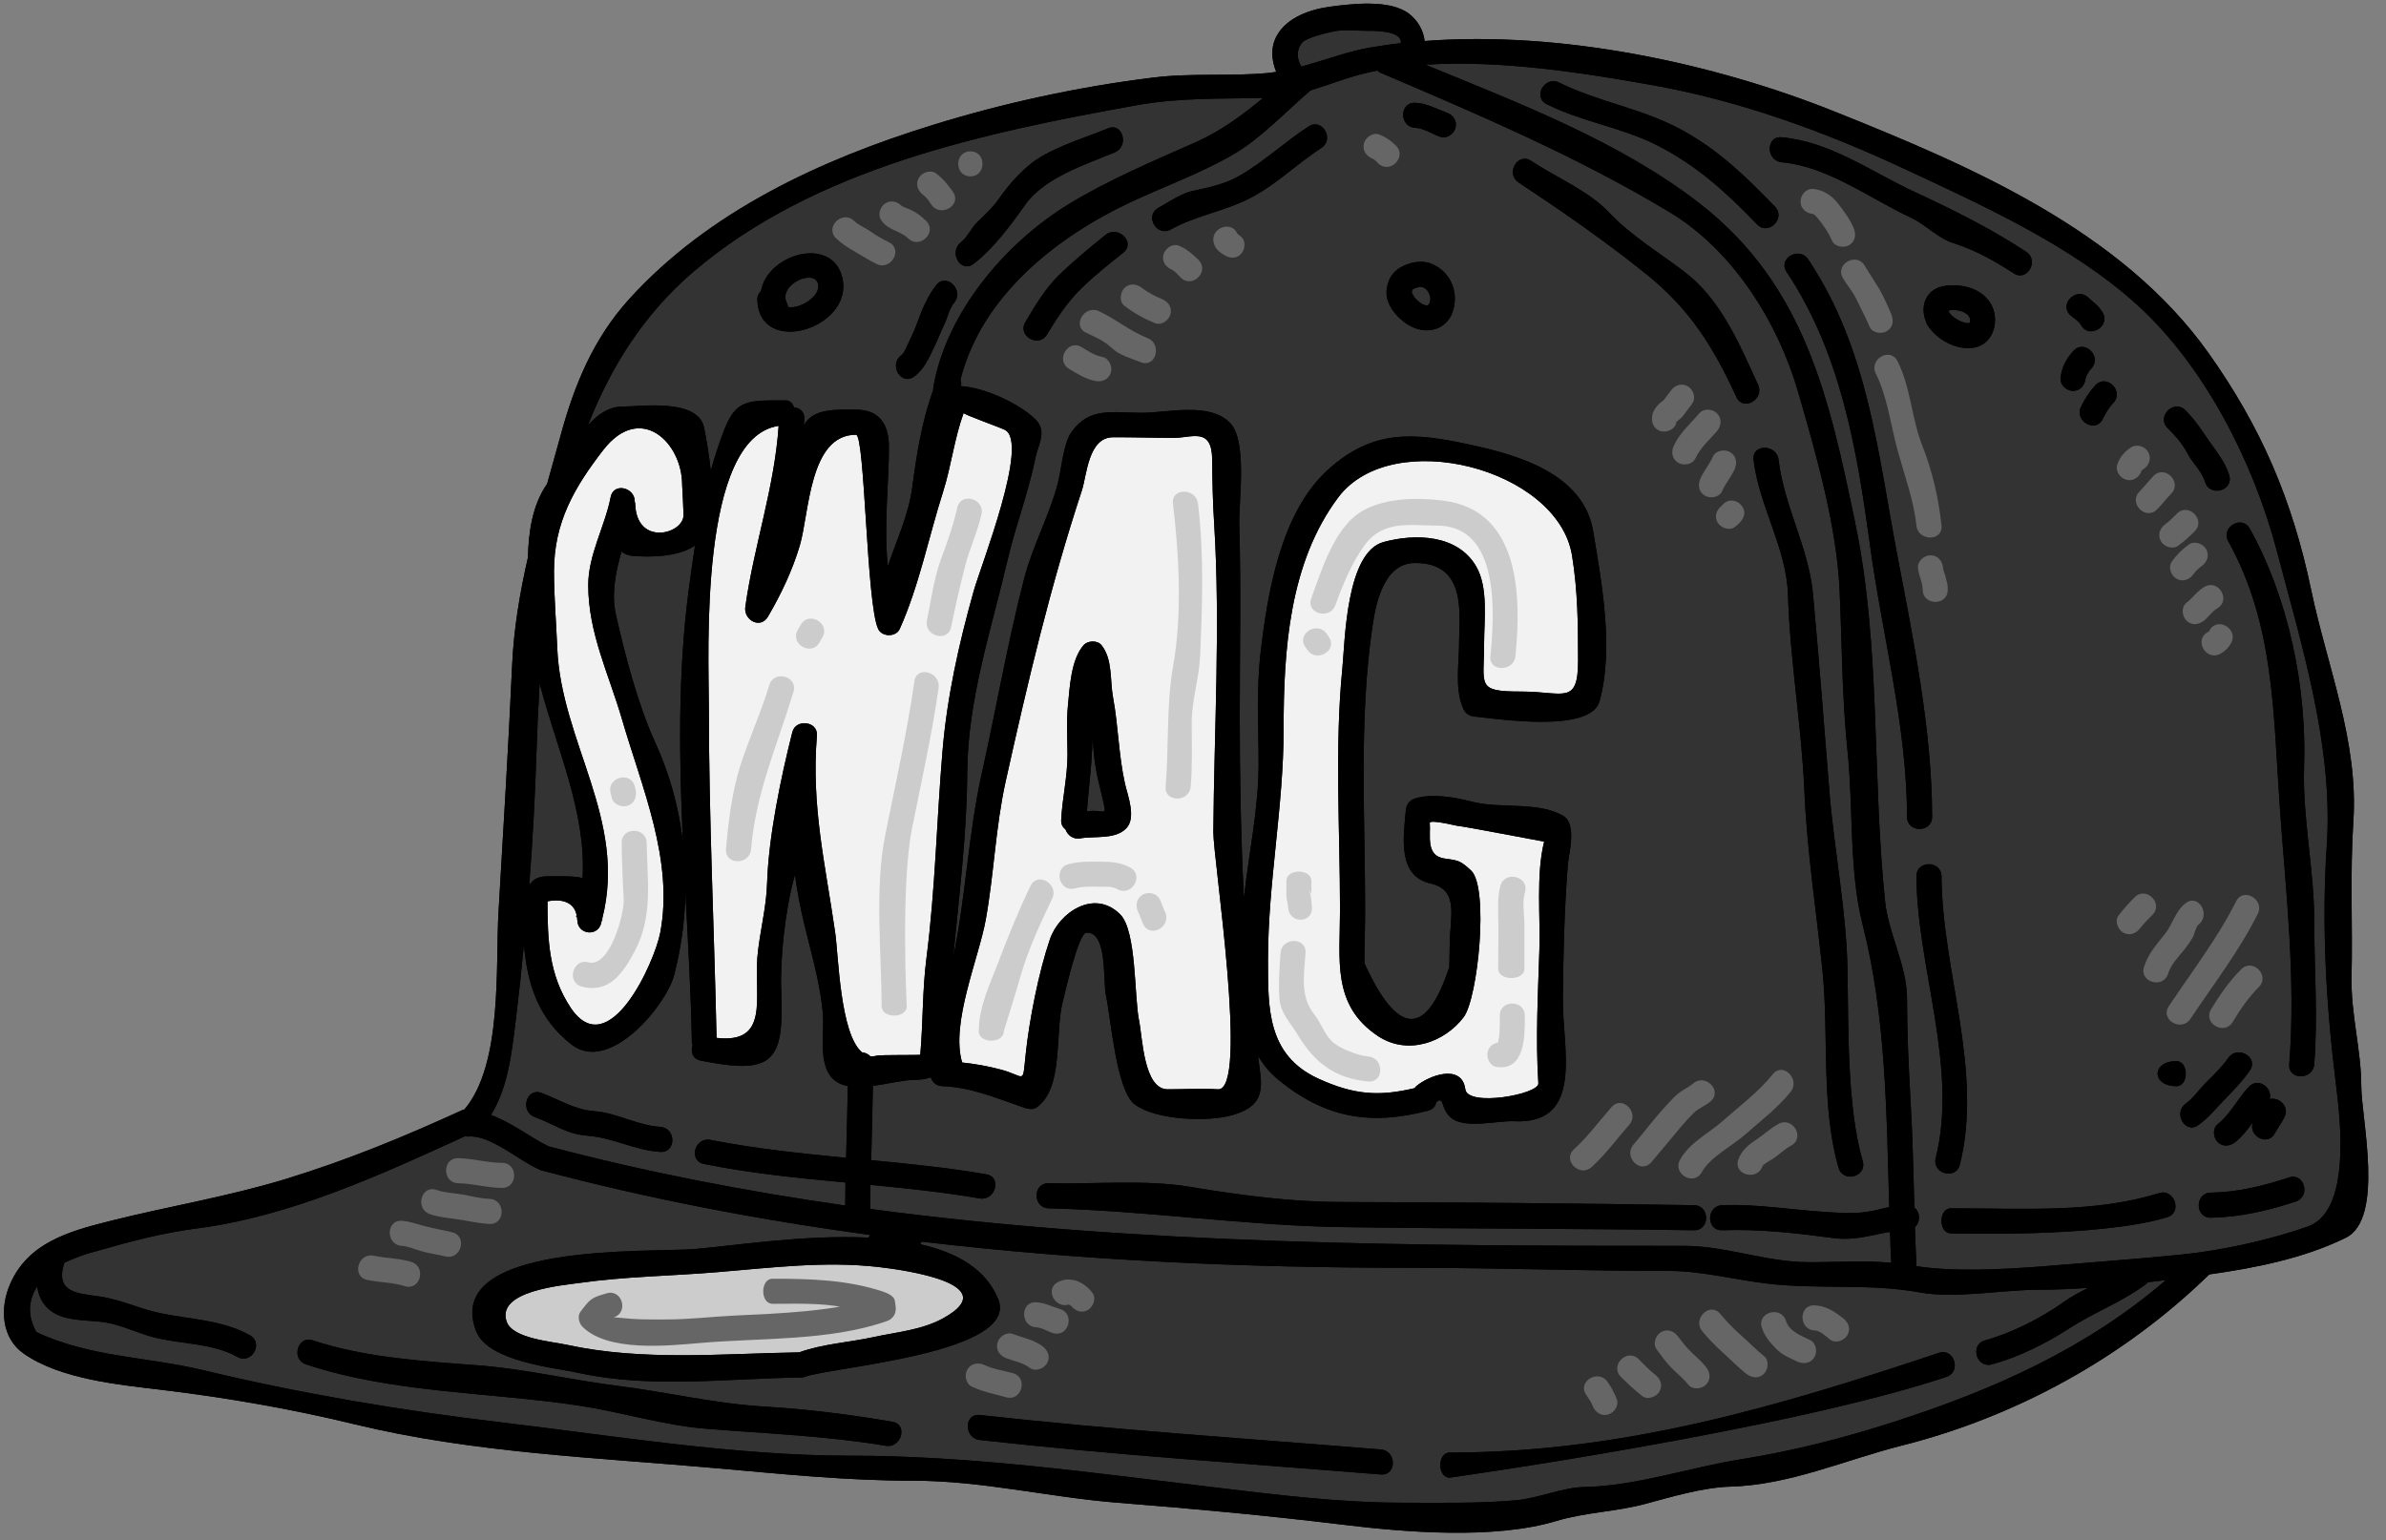<?xml version="1.0" encoding="UTF-8"?><svg xmlns="http://www.w3.org/2000/svg" xmlns:xlink="http://www.w3.org/1999/xlink" height="78.2" preserveAspectRatio="xMidYMid meet" version="1.0" viewBox="3.8 25.0 121.1 78.2" width="121.1" zoomAndPan="magnify"><rect x="3.8" y="25.0" width="121.1" height="78.2" fill="#808080" stroke="none"/><g><g id="change1_1"><path d="M 103.777 41.406 C 103.77 41.406 103.77 41.406 103.766 41.41 C 103.77 41.398 103.777 41.391 103.777 41.387 C 103.777 41.391 103.777 41.398 103.777 41.406 Z M 123.152 74.594 C 123.211 71.957 123.07 69.344 123.242 66.711 C 123.516 62.641 121.914 58.848 121.094 54.914 C 120.145 50.379 118.562 46.676 115.879 42.906 C 111.465 36.703 103.832 33.434 96.945 30.676 C 90.738 28.188 83.031 26.555 76.105 27.082 C 76.047 26.547 75.754 26.027 75.309 25.695 C 74.355 24.965 72.461 25.188 71.336 25.336 C 70.312 25.469 69.121 25.875 68.602 26.816 C 68.281 27.398 68.332 28.062 68.574 28.648 C 68.461 28.664 68.348 28.684 68.227 28.699 C 66.254 28.891 64.289 28.691 62.312 28.941 C 58.57 29.398 54.734 30.23 51.145 31.344 C 45.469 33.094 39.777 35.727 35.734 40.184 C 33.934 42.168 32.953 44.527 32.262 47.078 C 32.031 47.91 31.797 48.738 31.57 49.562 C 30.824 50.633 30.629 51.973 30.594 53.309 C 30.18 55.117 29.871 56.949 29.789 58.844 C 29.602 63.008 29.344 67.137 29.102 71.301 C 28.941 74.016 29.328 79.027 27.371 81.324 C 27.344 81.332 27.32 81.332 27.293 81.344 C 24.281 82.719 21.492 83.875 18.301 84.855 C 15.352 85.758 12.312 86.246 9.316 87.004 C 7.27 87.52 5.238 88.102 4.328 90.156 C 3.77 91.406 3.879 92.938 5.004 93.719 C 6.867 95.023 9.844 95.301 12.031 95.562 C 15.281 95.953 18.641 96.535 21.82 97.312 C 27.777 98.758 34.062 98.996 40.172 99.539 C 43.551 99.836 46.762 100.172 50.176 100.172 C 53.648 100.172 57.066 101.016 60.523 101.289 C 64.301 101.586 68.129 101.941 71.895 102.398 C 75.121 102.793 79.629 103.168 82.797 102.215 C 84.277 101.77 85.828 101.75 87.324 101.344 C 88.609 100.996 90.25 100.512 91.609 100.473 C 94.625 100.391 97.398 99.133 100.285 98.398 C 106.137 96.926 111.598 93.922 115.93 89.699 C 118.309 89.363 120.73 88.879 122.848 87.844 C 124.84 86.875 123.645 81.762 123.645 80.141 C 123.645 78.297 123.109 76.484 123.152 74.594" fill="inherit"/></g><g id="change2_1"><path d="M 48.363 89.32 C 49.762 89.477 54.789 90.195 51.684 91.918 C 50.578 92.531 49.332 92.617 48.109 92.887 C 46.895 93.148 45.539 93.23 44.363 93.656 C 40.445 93.719 36.426 94.113 32.559 93.27 C 31.844 93.109 29.832 92.965 29.52 92.109 C 28.949 90.531 32.352 90.254 33.191 90.133 C 35.535 89.801 37.832 89.781 40.191 89.586 C 42.902 89.363 45.648 89.012 48.363 89.32" fill="#ccc"/></g><g id="change3_1"><path d="M 59.793 65.68 C 59.953 66.406 59.914 66.164 59.254 66.164 C 59.164 66.164 59.062 66.176 58.965 66.195 C 59.055 64.934 59.234 63.734 59.246 62.457 C 59.27 62.781 59.297 63.098 59.336 63.414 C 59.41 64.191 59.621 64.922 59.793 65.68" fill="#333"/></g><g id="change3_2"><path d="M 103.77 41.117 C 103.789 41.168 103.801 41.23 103.781 41.348 C 103.777 41.367 103.777 41.379 103.777 41.387 C 103.77 41.387 103.738 41.398 103.699 41.406 C 103.395 41.41 102.898 41.133 102.727 40.863 C 102.707 40.832 102.695 40.805 102.684 40.781 C 102.723 40.762 102.766 40.75 102.797 40.75 C 103.16 40.711 103.484 40.801 103.707 41.016 C 103.691 41.016 103.77 41.145 103.77 41.117" fill="#333"/></g><g id="change3_3"><path d="M 75.922 39.559 C 76.289 39.617 76.492 40.074 76.352 40.395 C 76.34 40.41 76.328 40.43 76.316 40.449 C 76.316 40.449 76.301 40.469 76.281 40.488 C 76.281 40.496 76.277 40.496 76.27 40.5 C 76.266 40.5 76.266 40.5 76.258 40.508 C 76.238 40.508 76.215 40.508 76.195 40.508 C 76.188 40.508 76.18 40.508 76.168 40.5 C 76.137 40.496 76.105 40.48 76.074 40.477 C 76.059 40.469 76.004 40.445 75.984 40.438 C 75.965 40.426 75.844 40.344 75.824 40.328 C 75.75 40.266 75.672 40.195 75.609 40.121 C 75.598 40.105 75.598 40.113 75.59 40.105 C 75.59 40.102 75.59 40.102 75.578 40.082 C 75.547 40.035 75.52 39.984 75.496 39.941 C 75.488 39.93 75.48 39.93 75.48 39.922 C 75.477 39.918 75.477 39.918 75.477 39.91 C 75.465 39.863 75.449 39.82 75.445 39.777 C 75.449 39.809 75.457 39.82 75.465 39.82 C 75.469 39.82 75.469 39.746 75.465 39.727 C 75.477 39.715 75.477 39.715 75.48 39.707 C 75.488 39.699 75.488 39.699 75.508 39.688 C 75.516 39.688 75.57 39.656 75.598 39.637 C 75.699 39.594 75.871 39.555 75.922 39.559" fill="#333"/></g><g id="change3_4"><path d="M 45.312 39.387 C 45.508 40.043 44.355 40.711 43.797 40.586 C 43.785 40.52 43.777 40.457 43.742 40.395 C 43.258 39.465 45.09 38.637 45.312 39.387" fill="#333"/></g><g id="change3_5"><path d="M 73.117 26.562 C 73.461 26.562 74.98 26.527 74.898 27.191 C 74.406 27.246 73.918 27.316 73.434 27.398 C 72.18 27.605 71.043 28.062 69.848 28.379 C 69.625 27.996 69.574 27.547 69.891 27.164 C 70.102 26.902 71.316 26.613 71.652 26.566 C 72.125 26.504 72.641 26.562 73.117 26.562" fill="#333"/></g><g id="change3_6"><path d="M 42.238 40.234 C 42.348 43.141 47.078 41.676 46.566 39.16 C 46.102 36.926 42.754 37.867 42.426 39.77 C 42.309 39.871 42.234 40.023 42.238 40.234 Z M 52.23 40.367 C 52.746 39.738 51.848 38.828 51.328 39.465 C 50.914 39.973 50.59 40.719 50.375 41.336 C 50.254 41.672 50.113 41.984 49.961 42.301 C 49.863 42.484 49.719 42.906 49.555 43.027 C 48.891 43.496 49.523 44.602 50.191 44.121 C 50.691 43.766 50.953 43.16 51.215 42.617 C 51.398 42.238 51.543 41.848 51.727 41.469 C 51.898 41.117 51.977 40.672 52.23 40.367 Z M 60.379 32.734 C 61.121 32.43 60.789 31.199 60.035 31.516 C 58.75 32.051 56.996 32.531 55.938 33.461 C 55.367 33.969 54.926 34.48 54.488 35.109 C 54.176 35.547 53.777 35.91 53.395 36.285 C 53.094 36.582 52.898 37.047 52.574 37.301 C 51.926 37.793 52.562 38.898 53.211 38.395 C 54.207 37.641 55.098 36.438 55.824 35.406 C 56.816 34.008 58.84 33.379 60.379 32.734 Z M 67.902 29.977 C 66.852 30.848 65.77 31.648 64.5 32.215 C 62.316 33.18 60.023 34.148 57.992 35.395 C 54.789 37.367 51.812 40.902 51.168 44.672 C 51.16 44.711 51.168 44.742 51.168 44.781 C 50.59 46.391 50.324 48.039 50.102 49.734 C 49.914 51.16 49.301 52.426 48.859 53.75 C 48.652 51.676 48.918 49.418 48.918 47.707 C 48.918 46.523 48.422 45.797 47.246 45.797 C 46.328 45.797 45.059 45.699 44.598 46.602 C 44.605 46.492 44.617 46.383 44.625 46.277 C 44.645 45.902 44.383 45.703 44.098 45.68 C 44.027 45.473 43.887 45.324 43.672 45.324 C 41.762 45.324 41.184 45.285 40.594 46.738 C 40.312 47.441 40.078 48.164 39.875 48.898 C 39.785 48.039 39.641 47.223 39.535 46.707 C 39.219 45.203 36.293 45.641 35.402 45.641 C 34.691 45.641 34.125 46.047 33.637 46.602 C 34.793 43.637 36.484 40.945 38.984 38.805 C 45.141 33.539 53.742 31.738 61.473 30.344 C 63.629 29.957 65.73 30.016 67.902 29.977" fill="#333"/></g><g id="change3_7"><path d="M 31.188 59.695 C 32.039 62.988 33.57 66.238 33.367 69.578 C 32.934 69.465 32.352 69.488 31.586 69.488 C 31.129 69.488 30.844 69.656 30.715 69.871 C 30.695 69.871 30.684 69.891 30.664 69.895 C 30.836 67.664 30.957 65.43 31.027 63.242 C 31.066 62.086 31.117 60.898 31.188 59.695" fill="#333"/></g><g id="change3_8"><path d="M 39.074 52.699 C 38.953 53.48 38.844 54.27 38.742 55.047 C 38.203 59.25 38.266 63.496 38.461 67.738 C 38.254 66.016 37.801 64.312 37.055 62.695 C 36.184 60.789 35.52 58.25 35.059 56.203 C 34.824 55.129 35.047 54.055 35.344 52.996 C 35.484 53.117 35.652 53.195 35.859 53.215 C 36.766 53.297 38.195 53.289 39.074 52.699" fill="#333"/></g><g id="change3_9"><path d="M 37.312 83.48 C 38.133 83.531 38.125 82.258 37.312 82.207 C 36.16 82.141 35.109 81.496 33.973 81.414 C 32.941 81.336 32.211 80.828 31.281 80.484 C 30.508 80.199 30.176 81.426 30.938 81.707 C 31.945 82.074 32.523 82.578 33.641 82.66 C 34.895 82.754 36.039 83.402 37.312 83.48 Z M 46.832 80.141 C 46.812 81.348 46.773 82.566 46.742 83.781 C 44.445 83.555 42.152 83.32 39.867 82.871 C 39.066 82.703 38.723 83.93 39.523 84.09 C 41.922 84.574 44.32 84.809 46.711 85.031 C 46.703 85.418 46.699 85.816 46.699 86.203 C 41.637 85.477 36.605 84.512 31.637 83.195 C 30.766 82.773 29.742 81.973 28.719 81.605 C 29.629 80.148 29.801 78.215 30.004 76.566 C 30.148 75.379 30.277 74.168 30.391 72.961 C 30.562 74.906 31.098 76.719 32.832 78.047 C 34.762 79.512 37.629 76.008 38.016 74.5 C 38.367 73.145 38.559 71.754 38.59 70.352 C 38.723 72.887 38.867 75.41 38.918 77.914 C 38.918 77.973 38.938 78.02 38.953 78.07 C 38.844 78.387 38.945 78.762 39.363 78.844 C 42.996 79.57 43.602 78.953 43.453 75.371 C 43.379 73.688 43.652 71.195 44.121 69.5 C 44.137 69.469 44.137 69.438 44.148 69.414 C 44.238 70.062 44.352 70.711 44.492 71.359 C 44.871 73.062 45.414 74.723 45.566 76.484 C 45.641 77.387 45.375 78.664 45.863 79.504 C 46.086 79.875 46.43 80.059 46.832 80.141" fill="#333"/></g><g id="change3_10"><path d="M 60.816 37.824 C 61.453 37.309 60.551 36.418 59.914 36.922 C 59.094 37.582 58.285 38.25 57.527 38.988 C 56.844 39.668 56.332 40.52 55.844 41.348 C 55.418 42.047 56.52 42.688 56.938 41.984 C 57.445 41.145 57.961 40.348 58.668 39.656 C 59.34 38.992 60.078 38.41 60.816 37.824 Z M 70.859 32.516 C 71.547 32.074 70.91 30.973 70.223 31.418 C 69.02 32.191 67.957 33.207 66.723 33.914 C 65.973 34.352 65.168 34.512 64.328 34.695 C 63.781 34.809 63.082 35.273 62.59 35.555 C 61.871 35.953 62.516 37.047 63.227 36.648 C 64.41 35.992 65.715 35.766 66.934 35.211 C 68.391 34.555 69.523 33.379 70.859 32.516 Z M 77.445 41.035 C 77.93 39.984 77.492 38.789 76.406 38.371 C 75.906 38.188 75.305 38.332 74.863 38.586 C 74.445 38.836 74.234 39.234 74.18 39.707 C 74.082 40.449 74.742 41.195 75.348 41.531 C 76.086 41.957 77.027 41.824 77.445 41.035 Z M 77.668 31.504 C 77.773 31.145 77.555 30.836 77.23 30.719 C 76.691 30.523 76.215 30.242 75.629 30.219 C 74.809 30.18 74.816 31.453 75.629 31.488 C 76.059 31.508 76.488 31.801 76.887 31.941 C 77.219 32.062 77.586 31.812 77.668 31.504 Z M 89.777 87.457 C 90.598 87.469 90.598 86.195 89.777 86.184 C 83.824 86.094 77.871 86.035 71.914 86.023 C 69.301 86.02 66.762 85.68 64.195 85.254 C 61.938 84.871 59.32 85.129 57.027 85.07 C 56.207 85.051 56.207 86.324 57.027 86.344 C 62.02 86.465 66.934 87.219 71.914 87.297 C 77.867 87.387 83.824 87.367 89.777 87.457 Z M 91.934 45.164 C 92.277 45.906 93.371 45.266 93.027 44.527 C 92.074 42.449 91.141 40.191 89.262 38.773 C 88.043 37.848 86.543 36.934 85.492 35.812 C 84.422 34.676 82.809 34.027 81.512 33.168 C 80.832 32.711 80.195 33.812 80.875 34.262 C 83.121 35.75 85.25 37.227 87.348 38.91 C 89.582 40.707 90.758 42.613 91.934 45.164 Z M 97.117 84.289 C 97.348 85.07 98.574 84.738 98.34 83.945 C 97.539 81.176 97.621 77.145 97.57 74.258 C 97.52 71.262 96.895 68.184 96.652 65.195 C 96.387 61.852 96.125 58.523 95.82 55.18 C 95.605 52.809 94.352 50.711 94.07 48.344 C 93.977 47.535 92.703 47.527 92.801 48.344 C 93.074 50.676 94.473 52.832 94.547 55.18 C 94.648 58.531 95.242 61.855 95.383 65.195 C 95.516 68.234 95.984 71.238 96.297 74.258 C 96.633 77.496 96.207 81.164 97.117 84.289 Z M 99.727 87.539 C 99.742 88.066 99.762 88.586 99.789 89.109 C 98.395 88.98 96.984 89.082 95.59 89.078 C 93.473 89.078 91.383 88.25 89.301 88.25 C 75.508 88.25 61.605 88.199 47.965 86.375 C 47.969 85.969 47.977 85.559 47.98 85.152 C 49.828 85.332 51.672 85.523 53.516 85.84 C 54.324 85.98 54.668 84.754 53.859 84.617 C 51.914 84.281 49.961 84.086 48.016 83.898 C 48.047 82.641 48.086 81.387 48.102 80.129 C 48.867 80.027 49.645 79.824 50.191 79.824 C 50.539 79.824 50.82 79.773 51.043 79.691 C 51.113 79.926 51.301 80.129 51.621 80.141 C 53.008 80.191 54.215 80.688 55.5 81.133 C 55.766 81.223 56.141 81.414 56.422 81.215 C 57.797 80.23 57.332 77.438 57.738 75.859 C 57.82 75.535 58.527 72.375 58.934 72.352 C 60.027 72.281 59.766 74.801 59.934 75.543 C 60.188 76.727 60.453 80.363 61.395 81.07 C 62.477 81.879 65.18 81.98 66.418 81.59 C 67.598 81.223 67.934 80.668 67.754 79.41 C 67.719 79.145 67.691 78.883 67.652 78.613 C 67.922 79.055 68.246 79.453 68.656 79.797 C 71.082 81.789 73.371 82.141 76.277 81.387 C 76.531 81.324 76.66 81.148 76.703 80.949 C 77.121 80.637 76.887 81.211 77.402 81.707 C 78.09 82.355 79.793 81.879 80.645 81.922 C 84.246 82.105 83.09 78.152 83.121 75.723 C 83.145 73.438 83.195 71.129 83.379 68.852 C 83.418 68.363 83.852 66.836 83.141 66.418 C 81.867 65.672 79.945 66.074 78.504 65.699 C 77.652 65.477 76.473 65.266 75.617 65.539 C 75.328 65.629 75.176 65.855 75.152 66.148 C 75.023 67.531 74.73 69.477 76.406 69.852 C 77.891 70.184 77.379 71.574 77.379 72.988 C 77.371 73.355 77.363 73.73 77.359 74.098 C 76.176 77.672 74.742 77.609 73.051 73.902 C 73.047 73 73.086 72.09 73.086 71.195 C 73.086 66.418 72.762 61.508 73.461 56.777 C 73.625 55.684 74.008 53.594 75.609 53.582 C 78.285 53.562 77.855 56.223 77.855 57.641 C 77.855 58.684 77.633 59.922 78.039 60.914 C 78.152 61.203 78.336 61.348 78.648 61.379 C 79.762 61.488 84.531 62.238 84.984 60.598 C 85.715 57.941 85.105 54.652 84.664 51.988 C 84.188 49.074 80.895 48.105 78.402 47.574 C 75.539 46.949 73.477 46.789 71.203 48.844 C 68.797 51.027 68.129 55.109 67.781 58.145 C 67.562 60 67.68 61.902 67.68 63.773 C 67.68 66.055 67.184 68.312 66.934 70.582 C 66.777 67.492 66.723 64.395 66.723 61.348 C 66.723 58.105 66.793 54.855 66.699 51.617 C 66.668 50.48 67.125 47.363 66.223 46.461 C 65.16 45.398 63.086 45.957 61.75 45.957 C 60.262 45.957 59.105 45.645 58.184 46.93 C 57.766 47.512 57.668 48.863 57.484 49.559 C 57.051 51.199 56.207 52.711 55.781 54.371 C 54.934 57.648 54.355 61.023 53.617 64.324 C 52.945 67.371 52.824 70.449 52.199 73.496 C 52.191 73.508 52.191 73.52 52.188 73.535 C 52.48 70.438 52.875 67.34 52.891 64.242 C 52.91 60.535 54.102 57.012 54.934 53.445 C 55.352 51.668 56.008 49.984 56.363 48.195 C 56.492 47.586 56.957 46.898 56.363 46.301 C 55.602 45.539 53.84 44.68 52.566 44.602 C 52.598 44.48 52.594 44.375 52.547 44.277 C 53.609 40.055 57.371 37.066 61.121 35.293 C 62.82 34.492 64.805 33.773 66.406 32.832 C 67.824 32.004 69.066 30.656 70.316 29.59 C 71.164 29.332 71.988 29.004 72.863 28.773 C 73.141 28.703 73.422 28.641 73.707 28.582 C 73.758 28.629 73.801 28.672 73.879 28.699 C 78.871 30.828 83.855 32.953 88.531 35.766 C 91.758 37.703 94.031 41.359 95.051 44.859 C 95.965 48.012 97.023 51.688 97.168 54.977 C 97.289 57.672 97.289 60.438 97.57 63.129 C 97.863 65.891 97.645 69.211 98.324 71.887 C 99.527 76.598 99.547 81.438 99.688 86.285 C 99.559 86.309 99.438 86.328 99.305 86.367 C 98.199 86.652 97.602 86.602 96.477 86.531 C 94.668 86.418 93.027 86.121 91.211 86.184 C 90.391 86.215 90.391 87.488 91.211 87.457 C 93.086 87.387 94.957 87.602 96.82 87.848 C 97.93 88.004 98.766 87.695 99.727 87.539" fill="#333"/></g><g id="change3_11"><path d="M 48.746 98.398 C 49.555 98.539 49.898 97.312 49.09 97.18 C 46.996 96.816 44.738 96.535 42.621 96.41 C 40.047 96.258 37.617 95.66 35.086 95.348 C 32.73 95.047 30.449 94.5 28.09 94.316 C 25.305 94.105 22.34 93.93 19.676 93.047 C 18.895 92.785 18.562 94.012 19.332 94.266 C 23.734 95.734 28.699 95.672 33.262 96.371 C 35.379 96.695 37.52 97.371 39.656 97.535 C 42.641 97.777 45.789 97.898 48.746 98.398 Z M 73.879 99.855 C 74.699 99.922 74.695 98.648 73.879 98.586 C 67.086 98.031 60.27 97.586 53.527 96.836 C 52.715 96.746 52.719 98.02 53.527 98.105 C 60.27 98.859 67.074 99.305 73.879 99.855 Z M 102.586 94.902 C 103.363 94.648 102.988 93.422 102.211 93.68 C 94.18 96.359 86.281 98.742 77.379 98.742 C 76.742 98.742 76.742 100.016 77.379 100.016 C 77.379 100.016 94.391 97.637 102.586 94.902 Z M 113.629 90 C 113.664 89.992 113.695 89.992 113.734 89.984 C 109.703 93.453 105.023 95.539 99.941 97.18 C 97.367 98.008 94.82 98.66 92.152 99.086 C 89.543 99.5 86.852 100.441 84.215 100.492 C 83.082 100.512 81.879 101.07 80.715 101.168 C 78.816 101.332 76.906 101.289 74.992 101.289 C 71.762 101.289 68.5 100.875 65.293 100.492 C 59.156 99.762 53.133 98.902 46.945 98.902 C 41.094 98.902 34.969 97.891 29.156 97.199 C 24.18 96.613 18.98 95.734 14.109 94.559 C 11.242 93.871 8.375 93.91 5.645 92.625 C 5.199 91.816 5.219 91.047 5.684 90.309 C 5.793 91.031 6.199 91.641 7.09 91.883 C 7.727 92.059 8.457 92.035 9.117 92.129 C 9.945 92.258 10.809 92.688 11.625 92.898 C 12.984 93.242 14.594 93.18 15.848 93.887 C 16.559 94.293 17.203 93.191 16.484 92.789 C 15.137 92.023 13.449 91.977 11.961 91.672 C 10.906 91.457 9.926 90.973 8.863 90.82 C 7.77 90.652 6.57 90.66 7.062 89.109 C 7.605 88.855 8.164 88.645 8.75 88.504 C 10.422 88.02 12.051 87.59 13.781 87.367 C 18.543 86.75 23.09 84.656 27.402 82.684 C 27.453 82.691 27.504 82.699 27.562 82.699 C 28.648 82.59 30.125 83.906 31.109 84.344 C 31.121 84.352 31.137 84.352 31.148 84.359 C 31.188 84.379 31.211 84.402 31.258 84.41 C 36.75 85.871 42.336 86.934 47.965 87.695 C 47.93 87.742 47.906 87.785 47.887 87.832 C 44.613 87.672 40.992 88.25 39.059 88.41 C 36.766 88.598 26.246 88.047 27.961 92.57 C 28.555 94.125 31.938 94.43 33.203 94.707 C 36.781 95.488 40.688 94.992 44.32 94.934 C 44.414 94.945 44.516 94.945 44.637 94.902 C 45.961 94.398 55.602 93.707 54.457 90.941 C 53.828 89.406 52.34 88.582 50.508 88.168 C 50.539 88.121 50.559 88.078 50.578 88.035 C 58.789 89.008 67.086 89.363 75.359 89.363 C 79.77 89.363 84.164 89.523 88.562 89.523 C 90.129 89.523 91.871 89.969 93.434 90.156 C 96.031 90.477 98.637 90.141 101.215 90.609 C 103.047 90.945 105.391 90.477 107.27 90.477 C 108.105 90.477 108.945 90.438 109.785 90.383 C 109.348 90.598 108.922 90.832 108.516 91.117 C 107.395 91.918 105.867 92.688 104.551 93.047 C 103.766 93.254 104.102 94.48 104.895 94.266 C 106.25 93.902 107.645 93.203 108.809 92.449 C 110.066 91.629 111.453 91.125 112.672 90.227 C 112.73 90.191 112.773 90.145 112.812 90.094 C 113.086 90.062 113.359 90.031 113.629 90" fill="#333"/></g><g id="change3_12"><path d="M 92.984 36.395 C 93.555 36.984 94.453 36.082 93.887 35.488 C 92.387 33.945 91.039 32.621 89.137 31.586 C 87.152 30.504 84.926 30.18 82.941 29.195 C 82.211 28.824 81.566 29.926 82.305 30.289 C 84.086 31.184 86.059 31.453 87.863 32.355 C 89.918 33.391 91.406 34.758 92.984 36.395 Z M 101.863 66.469 C 101.863 62.043 100.895 57.395 100.07 53.043 C 99.09 47.848 98.594 42.688 95.574 38.168 C 95.121 37.488 94.02 38.121 94.477 38.805 C 97.227 42.926 98.051 47.836 98.707 52.648 C 99.316 57.191 100.59 61.855 100.59 66.469 C 100.59 67.289 101.863 67.289 101.863 66.469 Z M 103.27 84.129 C 104.469 79.332 102.363 74.273 102.34 69.488 C 102.332 68.668 101.062 68.668 101.066 69.488 C 101.094 74.117 103.199 79.188 102.047 83.785 C 101.844 84.586 103.07 84.922 103.27 84.129 Z M 104.012 42.645 C 105.035 42.453 105.32 41.164 104.809 40.367 C 104.316 39.609 103.332 39.395 102.496 39.516 C 101.559 39.656 101.227 40.539 101.551 41.32 C 101.562 41.387 101.59 41.441 101.633 41.508 C 102.109 42.258 103.109 42.805 104.012 42.645 Z M 105.996 38.871 C 106.684 39.332 107.32 38.223 106.633 37.781 C 104.844 36.598 102.848 35.609 100.914 34.715 C 98.734 33.695 96.684 32.191 94.23 31.969 C 93.418 31.891 93.422 33.16 94.23 33.238 C 96.566 33.449 98.715 35.082 100.793 36.055 C 101.582 36.426 102.129 37.086 102.961 37.348 C 104.07 37.703 105.027 38.242 105.996 38.871 Z M 109.945 43.707 C 110.504 43.109 109.609 42.207 109.043 42.805 C 108.688 43.184 108.418 43.68 108.383 44.211 C 108.355 44.551 108.688 44.844 109.016 44.844 C 109.371 44.844 109.613 44.566 109.645 44.234 C 109.645 44.234 109.645 44.227 109.652 44.223 C 109.652 44.223 109.652 44.215 109.652 44.211 C 109.66 44.195 109.664 44.184 109.672 44.156 C 109.691 44.082 109.711 44.062 109.742 43.992 C 109.812 43.859 109.863 43.797 109.945 43.707 Z M 109.426 41.508 C 109.824 42.223 110.926 41.582 110.52 40.871 C 110.328 40.531 110.035 40.336 109.785 40.102 C 109.184 39.547 108.277 40.445 108.883 41.004 C 109.066 41.168 109.297 41.285 109.426 41.508 Z M 111.059 45.457 C 111.625 44.863 110.727 43.961 110.156 44.551 C 109.852 44.879 109.621 45.238 109.426 45.641 C 109.055 46.363 110.156 47.016 110.52 46.277 C 110.672 45.977 110.824 45.699 111.059 45.457 Z M 113.801 86.793 C 114.574 86.559 114.168 85.324 113.379 85.574 C 110.078 86.59 106.633 86.344 102.816 86.344 C 102.18 86.344 102.18 87.613 102.816 87.613 C 102.816 87.613 110.359 87.855 113.801 86.793 Z M 114.262 80.141 C 114.898 80.141 114.898 78.871 114.262 78.871 C 112.992 78.871 112.992 80.141 114.262 80.141 Z M 115.719 49.469 C 115.953 50.25 117.184 49.914 116.941 49.125 C 116.738 48.457 116.316 47.957 115.922 47.391 C 115.535 46.824 115.203 46.312 114.715 45.824 C 114.137 45.246 113.234 46.145 113.812 46.727 C 114.219 47.129 114.562 47.523 114.828 48.023 C 115.098 48.539 115.543 48.898 115.719 49.469 Z M 117.988 79.348 C 118.461 78.672 117.359 78.043 116.895 78.711 C 116.559 79.188 116.133 79.594 115.719 80.008 C 115.391 80.344 115.121 80.746 114.738 81.027 C 114.078 81.496 114.715 82.602 115.375 82.117 C 115.859 81.777 116.215 81.336 116.621 80.91 C 117.105 80.402 117.59 79.926 117.988 79.348 Z M 119.738 81.73 C 120.031 81.176 119.461 80.676 119 80.797 C 119.152 80.25 118.434 79.664 117.945 80.168 C 117.371 80.766 117.012 81.559 116.355 82.074 C 116.082 82.289 116.133 82.754 116.355 82.977 C 116.621 83.246 116.984 83.188 117.258 82.977 C 117.613 82.691 117.883 82.336 118.145 81.969 C 117.883 82.66 118.895 83.227 119.262 82.527 C 119.406 82.254 119.598 82.012 119.738 81.73 Z M 120.316 86 C 121.094 85.742 120.758 84.516 119.977 84.777 C 118.676 85.203 117.387 85.527 116.012 85.547 C 115.191 85.559 115.191 86.832 116.012 86.82 C 117.492 86.793 118.91 86.465 120.316 86 Z M 121.258 79.027 C 121.449 76.645 121.258 74.152 121.258 71.754 C 121.258 69.156 120.66 66.531 120.742 63.961 C 120.883 59.906 119.969 55.406 117.988 51.84 C 117.598 51.121 116.496 51.766 116.895 52.477 C 119.262 56.758 119.172 61.277 119.512 65.992 C 119.816 70.297 120.336 74.684 119.988 79.027 C 119.926 79.848 121.195 79.844 121.258 79.027 Z M 122.371 80.141 C 122.594 81.934 123.121 86.516 120.91 87.277 C 118.957 87.957 116.531 88.492 114.484 88.695 C 112.516 88.891 110.512 89.039 108.539 89.203 C 106.32 89.391 103.316 89.625 101.055 89.281 C 101.055 89.254 101.066 89.234 101.066 89.203 C 101.035 88.566 101.012 87.934 100.992 87.297 C 101.277 87.035 101.266 86.539 100.965 86.309 C 100.914 84.516 100.875 82.73 100.773 80.938 C 100.672 79.188 100.59 77.445 100.59 75.691 C 100.59 74.035 99.648 72.406 99.477 70.762 C 98.816 64.445 99.262 57.844 97.977 51.633 C 96.66 45.277 95.438 39.508 90.07 35.332 C 86.027 32.191 80.906 30.242 76.148 28.285 C 79.953 28.035 84.176 28.703 87.59 29.309 C 92.023 30.09 96.297 31.637 100.367 33.531 C 104.426 35.426 108.965 37.469 112.297 40.5 C 115.727 43.629 118.18 48.508 119.344 52.914 C 120.621 57.762 122.23 62.883 121.895 67.898 C 121.621 72 121.863 76.09 122.371 80.141" fill="#333"/></g><g id="change4_1"><path d="M 38.492 51.121 C 38.539 52.109 36.098 52.77 36.039 50.57 C 36.039 50.531 36.02 50.5 36.016 50.461 C 36.031 49.75 34.938 49.473 34.793 50.238 C 34.508 51.715 33.656 53.156 33.656 54.703 C 33.656 57.152 34.711 59.242 35.379 61.551 C 36.375 64.98 38.004 68.676 37.312 72.34 C 37.031 73.84 34.699 79.035 32.77 76.168 C 31.637 74.469 31.594 72.676 31.586 70.762 C 31.602 70.754 32.848 70.449 33.062 71.441 C 33.055 71.48 33.051 71.512 33.043 71.543 C 33.055 71.551 33.07 71.551 33.082 71.551 C 33.09 71.605 33.094 71.656 33.102 71.715 C 33.113 72.434 34.105 72.578 34.309 71.887 C 34.32 71.824 34.328 71.773 34.348 71.715 C 34.355 71.715 34.359 71.715 34.371 71.715 C 34.367 71.684 34.367 71.656 34.367 71.633 C 35.645 66.609 32.273 62.676 32.082 57.883 C 32.031 56.586 31.918 55.312 31.918 54.008 C 31.918 51.527 32.941 49.754 34.422 47.84 C 36.301 45.422 38.422 47.453 38.422 49.613 C 38.449 50.117 38.477 50.621 38.492 51.121" fill="#f2f2f2"/></g><g id="change4_2"><path d="M 54.801 46.824 C 56.059 47.453 53.594 53.68 53.215 55.02 C 52.461 57.711 51.863 60.387 51.633 63.172 C 51.34 66.66 51.27 70.145 50.824 73.621 C 50.613 75.25 50.652 76.918 50.508 78.551 C 50.508 78.57 48.465 78.547 48.293 78.594 C 48.18 78.629 48.07 78.633 47.969 78.621 C 47.863 78.508 47.715 78.438 47.555 78.426 C 46.43 77.496 46.355 73.457 46.188 72.34 C 45.688 68.848 44.969 65.941 45.262 62.336 C 45.316 61.609 44.188 61.48 44.016 62.164 C 43.43 64.484 42.812 67.453 42.734 69.824 C 42.699 71.109 42.344 72.352 42.238 73.621 C 42.082 75.652 42.863 78.004 40.168 77.691 C 40.047 72.07 39.777 66.5 39.777 60.871 C 39.777 58.219 39.25 47.211 43.32 46.621 C 43.105 49.773 42.066 52.699 41.629 55.801 C 41.527 56.477 42.398 56.969 42.785 56.293 C 43.449 55.156 44.02 53.953 44.395 52.688 C 44.879 51.051 44.867 47.07 47.246 47.07 C 47.703 47.07 47.773 55.676 48.371 56.93 C 48.562 57.344 49.273 57.355 49.465 56.93 C 50.449 54.742 50.941 52.234 51.672 49.945 C 52.09 48.617 52.23 47.293 52.707 45.969 C 52.707 46.039 54.547 46.695 54.801 46.824" fill="#f2f2f2"/></g><g id="change4_3"><path d="M 60.949 67.066 C 61.492 66.531 61.031 65.375 60.898 64.789 C 60.574 63.34 60.562 61.871 60.293 60.414 C 60.129 59.535 60.281 58.469 59.703 57.75 C 59.492 57.496 59.016 57.516 58.801 57.75 C 58.156 58.48 58.094 59.887 58 60.848 C 57.922 61.66 57.98 62.508 57.98 63.32 C 57.98 64.441 57.715 65.516 57.66 66.629 C 57.648 66.855 57.746 67.008 57.879 67.109 C 57.984 67.391 58.254 67.625 58.629 67.562 C 59.336 67.434 60.383 67.633 60.949 67.066 Z M 65.383 67.238 C 65.375 68.625 67.207 80.402 65.613 80.301 C 64.773 80.25 63.906 80.301 63.066 80.301 C 61.836 80.301 61.789 77.637 61.609 76.789 C 61.363 75.59 61.492 72.262 60.656 71.422 C 59.328 70.094 57.539 71.352 57.09 72.68 C 56.523 74.336 56.039 76.777 55.855 78.551 C 55.691 80.117 55.855 79.633 54.586 79.297 C 53.914 79.117 53.285 79.012 52.633 78.941 C 52.035 76.957 53.488 73.617 53.832 71.684 C 54.254 69.344 54.324 67.008 54.844 64.66 C 55.965 59.613 57.102 54.785 58.711 49.895 C 58.961 49.133 59.031 47.211 60.281 47.199 C 61.312 47.191 62.355 47.23 63.387 47.23 C 64.289 47.23 65.312 46.664 65.324 48.336 C 65.332 49.438 65.355 50.52 65.426 51.617 C 65.746 56.789 65.422 62.059 65.383 67.238" fill="#f2f2f2"/></g><g id="change4_4"><path d="M 83.586 53.188 C 83.879 54.977 83.895 56.711 83.895 58.52 C 83.895 60.828 83.164 60.109 81.027 60.109 C 78.695 60.109 79.125 59.828 79.125 57.641 C 79.125 56.488 79.348 54.816 78.719 53.75 C 77.777 52.133 75.641 52.078 74.027 52.516 C 72.129 53.023 72.066 57.496 71.934 58.895 C 71.531 62.945 71.812 67.129 71.812 71.195 C 71.812 73.738 71.387 76.031 73.738 77.598 C 75.254 78.602 77.121 77.91 78.082 76.645 C 78.82 75.684 79.375 70.047 78.465 69.195 C 77.93 68.699 77.828 68.68 77.117 68.586 C 76.148 68.453 76.422 67.41 76.367 66.785 C 76.348 66.578 77.676 66.918 77.773 66.926 C 78.027 66.934 82.133 67.727 82.172 67.727 C 81.754 69.418 81.988 71.512 81.93 73.242 C 81.859 75.492 81.734 77.75 81.879 80 C 81.918 80.555 78.293 81.211 78.172 80.301 C 77.992 78.957 76.281 79.613 75.652 80.168 C 75.629 80.191 75.621 80.219 75.602 80.242 C 73.816 80.664 72.555 80.605 70.699 79.754 C 68.117 78.559 68.156 76.199 68.156 73.742 C 68.156 69.801 68.949 65.965 68.949 62.016 C 68.949 58.016 69.23 53.578 71.723 50.25 C 74.453 46.613 82.852 48.777 83.586 53.188" fill="#f2f2f2"/></g><g id="change1_2"><path d="M 33.367 69.578 C 33.57 66.238 32.039 62.988 31.188 59.695 C 31.117 60.898 31.066 62.086 31.027 63.242 C 30.957 65.43 30.836 67.664 30.664 69.895 C 30.684 69.891 30.695 69.871 30.715 69.871 C 30.844 69.656 31.129 69.488 31.586 69.488 C 32.352 69.488 32.934 69.465 33.367 69.578 Z M 36.039 50.57 C 36.098 52.77 38.539 52.109 38.492 51.121 C 38.477 50.621 38.449 50.117 38.422 49.613 C 38.422 47.453 36.301 45.422 34.422 47.84 C 32.941 49.754 31.918 51.527 31.918 54.008 C 31.918 55.312 32.031 56.586 32.082 57.883 C 32.273 62.676 35.645 66.609 34.367 71.633 C 34.367 71.656 34.367 71.684 34.371 71.715 C 34.359 71.715 34.355 71.715 34.348 71.715 C 34.328 71.773 34.32 71.824 34.309 71.887 C 34.105 72.578 33.113 72.434 33.102 71.715 C 33.094 71.656 33.09 71.605 33.082 71.551 C 33.07 71.551 33.055 71.551 33.043 71.543 C 33.051 71.512 33.055 71.48 33.062 71.441 C 32.848 70.449 31.602 70.754 31.586 70.762 C 31.594 72.676 31.637 74.469 32.77 76.168 C 34.699 79.035 37.031 73.84 37.312 72.34 C 38.004 68.676 36.375 64.98 35.379 61.551 C 34.711 59.242 33.656 57.152 33.656 54.703 C 33.656 53.156 34.508 51.715 34.793 50.238 C 34.938 49.473 36.031 49.75 36.016 50.461 C 36.02 50.5 36.039 50.531 36.039 50.57 Z M 38.742 55.047 C 38.844 54.27 38.953 53.48 39.074 52.699 C 38.195 53.289 36.766 53.297 35.859 53.215 C 35.652 53.195 35.484 53.117 35.344 52.996 C 35.047 54.055 34.824 55.129 35.059 56.203 C 35.52 58.25 36.184 60.789 37.055 62.695 C 37.801 64.312 38.254 66.016 38.461 67.738 C 38.266 63.496 38.203 59.25 38.742 55.047 Z M 46.742 83.781 C 46.773 82.566 46.812 81.348 46.832 80.141 C 46.43 80.059 46.086 79.875 45.863 79.504 C 45.375 78.664 45.641 77.387 45.566 76.484 C 45.414 74.723 44.871 73.062 44.492 71.359 C 44.352 70.711 44.238 70.062 44.148 69.414 C 44.137 69.438 44.137 69.469 44.121 69.5 C 43.652 71.195 43.379 73.688 43.453 75.371 C 43.602 78.953 42.996 79.57 39.363 78.844 C 38.945 78.762 38.844 78.387 38.953 78.07 C 38.938 78.02 38.918 77.973 38.918 77.914 C 38.867 75.41 38.723 72.887 38.59 70.352 C 38.559 71.754 38.367 73.145 38.016 74.5 C 37.629 76.008 34.762 79.512 32.832 78.047 C 31.098 76.719 30.562 74.906 30.391 72.961 C 30.277 74.168 30.148 75.379 30.004 76.566 C 29.801 78.215 29.629 80.148 28.719 81.605 C 29.742 81.973 30.766 82.773 31.637 83.195 C 36.605 84.512 41.637 85.477 46.699 86.203 C 46.699 85.816 46.703 85.418 46.711 85.031 C 44.32 84.809 41.922 84.574 39.523 84.09 C 38.723 83.93 39.066 82.703 39.867 82.871 C 42.152 83.32 44.445 83.555 46.742 83.781 Z M 51.684 91.918 C 54.789 90.195 49.762 89.477 48.363 89.32 C 45.648 89.012 42.902 89.363 40.191 89.586 C 37.832 89.781 35.535 89.801 33.191 90.133 C 32.352 90.254 28.949 90.531 29.52 92.109 C 29.832 92.965 31.844 93.109 32.559 93.27 C 36.426 94.113 40.445 93.719 44.363 93.656 C 45.539 93.23 46.895 93.148 48.109 92.887 C 49.332 92.617 50.578 92.531 51.684 91.918 Z M 53.215 55.02 C 53.594 53.68 56.059 47.453 54.801 46.824 C 54.547 46.695 52.707 46.039 52.707 45.969 C 52.23 47.293 52.09 48.617 51.672 49.945 C 50.941 52.234 50.449 54.742 49.465 56.93 C 49.273 57.355 48.562 57.344 48.371 56.93 C 47.773 55.676 47.703 47.07 47.246 47.07 C 44.867 47.07 44.879 51.051 44.395 52.688 C 44.02 53.953 43.449 55.156 42.785 56.293 C 42.398 56.969 41.527 56.477 41.629 55.801 C 42.066 52.699 43.105 49.773 43.32 46.621 C 39.25 47.211 39.777 58.219 39.777 60.871 C 39.777 66.5 40.047 72.07 40.168 77.691 C 42.863 78.004 42.082 75.652 42.238 73.621 C 42.344 72.352 42.699 71.109 42.734 69.824 C 42.812 67.453 43.43 64.484 44.016 62.164 C 44.188 61.48 45.316 61.609 45.262 62.336 C 44.969 65.941 45.688 68.848 46.188 72.34 C 46.355 73.457 46.43 77.496 47.555 78.426 C 47.715 78.438 47.863 78.508 47.969 78.621 C 48.07 78.633 48.18 78.629 48.293 78.594 C 48.465 78.547 50.508 78.57 50.508 78.551 C 50.652 76.918 50.613 75.25 50.824 73.621 C 51.27 70.145 51.34 66.66 51.633 63.172 C 51.863 60.387 52.461 57.711 53.215 55.02 Z M 64.5 32.215 C 65.77 31.648 66.852 30.848 67.902 29.977 C 65.73 30.016 63.629 29.957 61.473 30.344 C 53.742 31.738 45.141 33.539 38.984 38.805 C 36.484 40.945 34.793 43.637 33.637 46.602 C 34.125 46.047 34.691 45.641 35.402 45.641 C 36.293 45.641 39.219 45.203 39.535 46.707 C 39.641 47.223 39.785 48.039 39.875 48.898 C 40.078 48.164 40.312 47.441 40.594 46.738 C 41.184 45.285 41.762 45.324 43.672 45.324 C 43.887 45.324 44.027 45.473 44.098 45.68 C 44.383 45.703 44.645 45.902 44.625 46.277 C 44.617 46.383 44.605 46.492 44.598 46.602 C 45.059 45.699 46.328 45.797 47.246 45.797 C 48.422 45.797 48.918 46.523 48.918 47.707 C 48.918 49.418 48.652 51.676 48.859 53.75 C 49.301 52.426 49.914 51.16 50.102 49.734 C 50.324 48.039 50.59 46.391 51.168 44.781 C 51.168 44.742 51.16 44.711 51.168 44.672 C 51.812 40.902 54.789 37.367 57.992 35.395 C 60.023 34.148 62.316 33.18 64.5 32.215 Z M 65.613 80.301 C 67.207 80.402 65.375 68.625 65.383 67.238 C 65.422 62.059 65.746 56.789 65.426 51.617 C 65.355 50.52 65.332 49.438 65.324 48.336 C 65.312 46.664 64.289 47.23 63.387 47.23 C 62.355 47.23 61.312 47.191 60.281 47.199 C 59.031 47.211 58.961 49.133 58.711 49.895 C 57.102 54.785 55.965 59.613 54.844 64.66 C 54.324 67.008 54.254 69.344 53.832 71.684 C 53.488 73.617 52.035 76.957 52.633 78.941 C 53.285 79.012 53.914 79.117 54.586 79.297 C 55.855 79.633 55.691 80.117 55.855 78.551 C 56.039 76.777 56.523 74.336 57.09 72.68 C 57.539 71.352 59.328 70.094 60.656 71.422 C 61.492 72.262 61.363 75.59 61.609 76.789 C 61.789 77.637 61.836 80.301 63.066 80.301 C 63.906 80.301 64.773 80.25 65.613 80.301 Z M 74.898 27.191 C 74.98 26.527 73.461 26.562 73.117 26.562 C 72.641 26.562 72.125 26.504 71.652 26.566 C 71.316 26.613 70.102 26.902 69.891 27.164 C 69.574 27.547 69.625 27.996 69.848 28.379 C 71.043 28.062 72.18 27.605 73.434 27.398 C 73.918 27.316 74.406 27.246 74.898 27.191 Z M 83.895 58.52 C 83.895 56.711 83.879 54.977 83.586 53.188 C 82.852 48.777 74.453 46.613 71.723 50.25 C 69.23 53.578 68.949 58.016 68.949 62.016 C 68.949 65.965 68.156 69.801 68.156 73.742 C 68.156 76.199 68.117 78.559 70.699 79.754 C 72.555 80.605 73.816 80.664 75.602 80.242 C 75.621 80.219 75.629 80.191 75.652 80.168 C 76.281 79.613 77.992 78.957 78.172 80.301 C 78.293 81.211 81.918 80.555 81.879 80 C 81.734 77.75 81.859 75.492 81.93 73.242 C 81.988 71.512 81.754 69.418 82.172 67.727 C 82.133 67.727 78.027 66.934 77.773 66.926 C 77.676 66.918 76.348 66.578 76.367 66.785 C 76.422 67.41 76.148 68.453 77.117 68.586 C 77.828 68.68 77.93 68.699 78.465 69.195 C 79.375 70.047 78.82 75.684 78.082 76.645 C 77.121 77.91 75.254 78.602 73.738 77.598 C 71.387 76.031 71.812 73.738 71.812 71.195 C 71.812 67.129 71.531 62.945 71.934 58.895 C 72.066 57.496 72.129 53.023 74.027 52.516 C 75.641 52.078 77.777 52.133 78.719 53.75 C 79.348 54.816 79.125 56.488 79.125 57.641 C 79.125 59.828 78.695 60.109 81.027 60.109 C 83.164 60.109 83.895 60.828 83.895 58.52 Z M 99.789 89.109 C 99.762 88.586 99.742 88.066 99.727 87.539 C 98.766 87.695 97.93 88.004 96.82 87.848 C 94.957 87.602 93.086 87.387 91.211 87.457 C 90.391 87.488 90.391 86.215 91.211 86.184 C 93.027 86.121 94.668 86.418 96.477 86.531 C 97.602 86.602 98.199 86.652 99.305 86.367 C 99.438 86.328 99.559 86.309 99.688 86.285 C 99.547 81.438 99.527 76.598 98.324 71.887 C 97.645 69.211 97.863 65.891 97.57 63.129 C 97.289 60.438 97.289 57.672 97.168 54.977 C 97.023 51.688 95.965 48.012 95.051 44.859 C 94.031 41.359 91.758 37.703 88.531 35.766 C 83.855 32.953 78.871 30.828 73.879 28.699 C 73.801 28.672 73.758 28.629 73.707 28.582 C 73.422 28.641 73.141 28.703 72.863 28.773 C 71.988 29.004 71.164 29.332 70.316 29.59 C 69.066 30.656 67.824 32.004 66.406 32.832 C 64.805 33.773 62.82 34.492 61.121 35.293 C 57.371 37.066 53.609 40.055 52.547 44.277 C 52.594 44.375 52.598 44.48 52.566 44.602 C 53.84 44.68 55.602 45.539 56.363 46.301 C 56.957 46.898 56.492 47.586 56.363 48.195 C 56.008 49.984 55.352 51.668 54.934 53.445 C 54.102 57.012 52.91 60.535 52.891 64.242 C 52.875 67.34 52.48 70.438 52.188 73.535 C 52.191 73.52 52.191 73.508 52.199 73.496 C 52.824 70.449 52.945 67.371 53.617 64.324 C 54.355 61.023 54.934 57.648 55.781 54.371 C 56.207 52.711 57.051 51.199 57.484 49.559 C 57.668 48.863 57.766 47.512 58.184 46.93 C 59.105 45.645 60.262 45.957 61.75 45.957 C 63.086 45.957 65.16 45.398 66.223 46.461 C 67.125 47.363 66.668 50.48 66.699 51.617 C 66.793 54.855 66.723 58.105 66.723 61.348 C 66.723 64.395 66.777 67.492 66.934 70.582 C 67.184 68.312 67.68 66.055 67.68 63.773 C 67.68 61.902 67.562 60 67.781 58.145 C 68.129 55.109 68.797 51.027 71.203 48.844 C 73.477 46.789 75.539 46.949 78.402 47.574 C 80.895 48.105 84.188 49.074 84.664 51.988 C 85.105 54.652 85.715 57.941 84.984 60.598 C 84.531 62.238 79.762 61.488 78.648 61.379 C 78.336 61.348 78.152 61.203 78.039 60.914 C 77.633 59.922 77.855 58.684 77.855 57.641 C 77.855 56.223 78.285 53.562 75.609 53.582 C 74.008 53.594 73.625 55.684 73.461 56.777 C 72.762 61.508 73.086 66.418 73.086 71.195 C 73.086 72.09 73.047 73 73.051 73.902 C 74.742 77.609 76.176 77.672 77.359 74.098 C 77.363 73.73 77.371 73.355 77.379 72.988 C 77.379 71.574 77.891 70.184 76.406 69.852 C 74.73 69.477 75.023 67.531 75.152 66.148 C 75.176 65.855 75.328 65.629 75.617 65.539 C 76.473 65.266 77.652 65.477 78.504 65.699 C 79.945 66.074 81.867 65.672 83.141 66.418 C 83.852 66.836 83.418 68.363 83.379 68.852 C 83.195 71.129 83.145 73.438 83.121 75.723 C 83.09 78.152 84.246 82.105 80.645 81.922 C 79.793 81.879 78.09 82.355 77.402 81.707 C 76.887 81.211 77.121 80.637 76.703 80.949 C 76.66 81.148 76.531 81.324 76.277 81.387 C 73.371 82.141 71.082 81.789 68.656 79.797 C 68.246 79.453 67.922 79.055 67.652 78.613 C 67.691 78.883 67.719 79.145 67.754 79.41 C 67.934 80.668 67.598 81.223 66.418 81.59 C 65.18 81.98 62.477 81.879 61.395 81.07 C 60.453 80.363 60.188 76.727 59.934 75.543 C 59.766 74.801 60.027 72.281 58.934 72.352 C 58.527 72.375 57.82 75.535 57.738 75.859 C 57.332 77.438 57.797 80.23 56.422 81.215 C 56.141 81.414 55.766 81.223 55.5 81.133 C 54.215 80.688 53.008 80.191 51.621 80.141 C 51.301 80.129 51.113 79.926 51.043 79.691 C 50.82 79.773 50.539 79.824 50.191 79.824 C 49.645 79.824 48.867 80.027 48.102 80.129 C 48.086 81.387 48.047 82.641 48.016 83.898 C 49.961 84.086 51.914 84.281 53.859 84.617 C 54.668 84.754 54.324 85.98 53.516 85.84 C 51.672 85.523 49.828 85.332 47.98 85.152 C 47.977 85.559 47.969 85.969 47.965 86.375 C 61.605 88.199 75.508 88.25 89.301 88.25 C 91.383 88.25 93.473 89.078 95.59 89.078 C 96.984 89.082 98.395 88.98 99.789 89.109 Z M 113.734 89.984 C 113.695 89.992 113.664 89.992 113.629 90 C 113.359 90.031 113.086 90.062 112.812 90.094 C 112.773 90.145 112.73 90.191 112.672 90.227 C 111.453 91.125 110.066 91.629 108.809 92.449 C 107.645 93.203 106.25 93.902 104.895 94.266 C 104.102 94.48 103.766 93.254 104.551 93.047 C 105.867 92.688 107.395 91.918 108.516 91.117 C 108.922 90.832 109.348 90.598 109.785 90.383 C 108.945 90.438 108.105 90.477 107.27 90.477 C 105.391 90.477 103.047 90.945 101.215 90.609 C 98.637 90.141 96.031 90.477 93.434 90.156 C 91.871 89.969 90.129 89.523 88.562 89.523 C 84.164 89.523 79.77 89.363 75.359 89.363 C 67.086 89.363 58.789 89.008 50.578 88.035 C 50.559 88.078 50.539 88.121 50.508 88.168 C 52.34 88.582 53.828 89.406 54.457 90.941 C 55.602 93.707 45.961 94.398 44.637 94.902 C 44.516 94.945 44.414 94.945 44.32 94.934 C 40.688 94.992 36.781 95.488 33.203 94.707 C 31.938 94.43 28.555 94.125 27.961 92.57 C 26.246 88.047 36.766 88.598 39.059 88.41 C 40.992 88.25 44.613 87.672 47.887 87.832 C 47.906 87.785 47.93 87.742 47.965 87.695 C 42.336 86.934 36.75 85.871 31.258 84.41 C 31.211 84.402 31.188 84.379 31.148 84.359 C 31.137 84.352 31.121 84.352 31.109 84.344 C 30.125 83.906 28.648 82.59 27.562 82.699 C 27.504 82.699 27.453 82.691 27.402 82.684 C 23.09 84.656 18.543 86.75 13.781 87.367 C 12.051 87.59 10.422 88.02 8.75 88.504 C 8.164 88.645 7.605 88.855 7.062 89.109 C 6.57 90.66 7.77 90.652 8.863 90.82 C 9.926 90.973 10.906 91.457 11.961 91.672 C 13.449 91.977 15.137 92.023 16.484 92.789 C 17.203 93.191 16.559 94.293 15.848 93.887 C 14.594 93.18 12.984 93.242 11.625 92.898 C 10.809 92.688 9.945 92.258 9.117 92.129 C 8.457 92.035 7.727 92.059 7.09 91.883 C 6.199 91.641 5.793 91.031 5.684 90.309 C 5.219 91.047 5.199 91.816 5.645 92.625 C 8.375 93.91 11.242 93.871 14.109 94.559 C 18.98 95.734 24.18 96.613 29.156 97.199 C 34.969 97.891 41.094 98.902 46.945 98.902 C 53.133 98.902 59.156 99.762 65.293 100.492 C 68.5 100.875 71.762 101.289 74.992 101.289 C 76.906 101.289 78.816 101.332 80.715 101.168 C 81.879 101.07 83.082 100.512 84.215 100.492 C 86.852 100.441 89.543 99.5 92.152 99.086 C 94.82 98.66 97.367 98.008 99.941 97.18 C 105.023 95.539 109.703 93.453 113.734 89.984 Z M 120.91 87.277 C 123.121 86.516 122.594 81.934 122.371 80.141 C 121.863 76.09 121.621 72 121.895 67.898 C 122.23 62.883 120.621 57.762 119.344 52.914 C 118.18 48.508 115.727 43.629 112.297 40.5 C 108.965 37.469 104.426 35.426 100.367 33.531 C 96.297 31.637 92.023 30.09 87.59 29.309 C 84.176 28.703 79.953 28.035 76.148 28.285 C 80.906 30.242 86.027 32.191 90.07 35.332 C 95.438 39.508 96.66 45.277 97.977 51.633 C 99.262 57.844 98.816 64.445 99.477 70.762 C 99.648 72.406 100.59 74.035 100.59 75.691 C 100.59 77.445 100.672 79.188 100.773 80.938 C 100.875 82.73 100.914 84.516 100.965 86.309 C 101.266 86.539 101.277 87.035 100.992 87.297 C 101.012 87.934 101.035 88.566 101.066 89.203 C 101.066 89.234 101.055 89.254 101.055 89.281 C 103.316 89.625 106.32 89.391 108.539 89.203 C 110.512 89.039 112.516 88.891 114.484 88.695 C 116.531 88.492 118.957 87.957 120.91 87.277 Z M 123.645 80.141 C 123.645 81.762 124.84 86.875 122.848 87.844 C 120.73 88.879 118.309 89.363 115.93 89.699 C 111.598 93.922 106.137 96.926 100.285 98.398 C 97.398 99.133 94.625 100.391 91.609 100.473 C 90.25 100.512 88.609 100.996 87.324 101.344 C 85.828 101.75 84.277 101.77 82.797 102.215 C 79.629 103.168 75.121 102.793 71.895 102.398 C 68.129 101.941 64.301 101.586 60.523 101.289 C 57.066 101.016 53.648 100.172 50.176 100.172 C 46.762 100.172 43.551 99.836 40.172 99.539 C 34.062 98.996 27.777 98.758 21.82 97.312 C 18.641 96.535 15.281 95.953 12.031 95.562 C 9.844 95.301 6.867 95.023 5.004 93.719 C 3.879 92.938 3.77 91.406 4.328 90.156 C 5.238 88.105 7.27 87.52 9.316 87.004 C 12.312 86.246 15.352 85.758 18.301 84.855 C 21.492 83.875 24.281 82.719 27.293 81.344 C 27.32 81.332 27.344 81.332 27.371 81.324 C 29.328 79.027 28.941 74.016 29.102 71.301 C 29.344 67.137 29.602 63.008 29.789 58.844 C 29.871 56.949 30.18 55.117 30.594 53.309 C 30.629 51.973 30.824 50.633 31.57 49.562 C 31.797 48.738 32.031 47.91 32.262 47.078 C 32.953 44.527 33.934 42.168 35.734 40.184 C 39.777 35.727 45.469 33.094 51.145 31.344 C 54.734 30.23 58.57 29.398 62.312 28.941 C 64.289 28.691 66.254 28.891 68.227 28.699 C 68.348 28.684 68.461 28.664 68.574 28.648 C 68.332 28.062 68.281 27.398 68.602 26.816 C 69.121 25.875 70.312 25.469 71.336 25.336 C 72.461 25.188 74.355 24.965 75.309 25.695 C 75.754 26.027 76.047 26.547 76.105 27.082 C 83.031 26.555 90.738 28.188 96.945 30.676 C 103.832 33.434 111.465 36.703 115.879 42.906 C 118.562 46.676 120.145 50.379 121.094 54.914 C 121.914 58.848 123.516 62.641 123.242 66.711 C 123.07 69.344 123.211 71.957 123.152 74.594 C 123.109 76.484 123.645 78.297 123.645 80.141" fill="inherit"/></g><g id="change1_3"><path d="M 121.258 71.754 C 121.258 74.152 121.449 76.645 121.258 79.027 C 121.195 79.844 119.926 79.848 119.988 79.027 C 120.336 74.684 119.816 70.297 119.512 65.992 C 119.172 61.277 119.262 56.758 116.895 52.477 C 116.496 51.766 117.598 51.121 117.988 51.84 C 119.969 55.406 120.883 59.906 120.742 63.961 C 120.66 66.531 121.258 69.156 121.258 71.754" fill="inherit"/></g><g id="change1_4"><path d="M 119.977 84.777 C 120.758 84.516 121.094 85.742 120.316 86 C 118.91 86.465 117.492 86.793 116.012 86.82 C 115.191 86.832 115.191 85.559 116.012 85.547 C 117.387 85.527 118.676 85.203 119.977 84.777" fill="inherit"/></g><g id="change1_5"><path d="M 119 80.797 C 119.461 80.676 120.031 81.176 119.738 81.73 C 119.598 82.012 119.406 82.254 119.262 82.527 C 118.895 83.227 117.883 82.66 118.145 81.969 C 117.883 82.336 117.613 82.691 117.258 82.977 C 116.984 83.188 116.621 83.246 116.355 82.977 C 116.133 82.754 116.082 82.289 116.355 82.074 C 117.012 81.559 117.371 80.766 117.945 80.168 C 118.434 79.664 119.152 80.25 119 80.797" fill="inherit"/></g><g id="change1_6"><path d="M 116.895 78.711 C 117.359 78.043 118.461 78.672 117.988 79.348 C 117.59 79.926 117.105 80.402 116.621 80.91 C 116.215 81.336 115.859 81.777 115.375 82.117 C 114.715 82.602 114.078 81.496 114.738 81.027 C 115.121 80.746 115.391 80.344 115.719 80.008 C 116.133 79.594 116.559 79.188 116.895 78.711" fill="inherit"/></g><g id="change1_7"><path d="M 116.941 49.125 C 117.184 49.914 115.953 50.25 115.719 49.469 C 115.543 48.898 115.098 48.539 114.828 48.023 C 114.562 47.523 114.219 47.129 113.812 46.727 C 113.234 46.145 114.137 45.246 114.715 45.824 C 115.203 46.312 115.535 46.824 115.922 47.391 C 116.316 47.957 116.738 48.457 116.941 49.125" fill="inherit"/></g><g id="change1_8"><path d="M 114.262 78.871 C 114.898 78.871 114.898 80.141 114.262 80.141 C 112.992 80.141 112.992 78.871 114.262 78.871" fill="inherit"/></g><g id="change1_9"><path d="M 113.379 85.574 C 114.168 85.324 114.574 86.559 113.801 86.793 C 110.359 87.855 102.816 87.613 102.816 87.613 C 102.18 87.613 102.18 86.344 102.816 86.344 C 106.633 86.344 110.078 86.59 113.379 85.574" fill="inherit"/></g><g id="change1_10"><path d="M 110.156 44.551 C 110.727 43.961 111.625 44.863 111.059 45.457 C 110.824 45.699 110.672 45.977 110.52 46.277 C 110.156 47.016 109.055 46.363 109.426 45.641 C 109.621 45.238 109.852 44.879 110.156 44.551" fill="inherit"/></g><g id="change1_11"><path d="M 110.52 40.871 C 110.926 41.582 109.824 42.223 109.426 41.508 C 109.297 41.285 109.066 41.168 108.883 41.004 C 108.277 40.445 109.184 39.547 109.785 40.102 C 110.035 40.336 110.328 40.531 110.52 40.871" fill="inherit"/></g><g id="change1_12"><path d="M 109.043 42.805 C 109.609 42.207 110.504 43.109 109.945 43.707 C 109.863 43.797 109.812 43.859 109.742 43.992 C 109.711 44.062 109.691 44.082 109.672 44.156 C 109.664 44.184 109.66 44.195 109.652 44.211 C 109.652 44.215 109.652 44.223 109.652 44.223 C 109.645 44.227 109.645 44.234 109.645 44.234 C 109.613 44.566 109.371 44.844 109.016 44.844 C 108.688 44.844 108.355 44.551 108.383 44.211 C 108.418 43.68 108.688 43.184 109.043 42.805" fill="inherit"/></g><g id="change1_13"><path d="M 106.633 37.781 C 107.32 38.223 106.684 39.332 105.996 38.871 C 105.027 38.242 104.07 37.703 102.961 37.348 C 102.129 37.086 101.582 36.426 100.793 36.055 C 98.715 35.082 96.566 33.449 94.23 33.238 C 93.422 33.16 93.418 31.891 94.23 31.969 C 96.684 32.191 98.734 33.695 100.914 34.715 C 102.848 35.609 104.844 36.598 106.633 37.781" fill="inherit"/></g><g id="change1_14"><path d="M 104.809 40.367 C 105.32 41.164 105.035 42.453 104.012 42.645 C 103.109 42.805 102.109 42.258 101.633 41.508 C 101.59 41.441 101.562 41.387 101.551 41.32 C 101.227 40.539 101.559 39.656 102.496 39.516 C 103.332 39.395 104.316 39.609 104.809 40.367 Z M 103.766 41.41 C 103.77 41.406 103.77 41.406 103.777 41.406 C 103.777 41.398 103.777 41.391 103.777 41.387 C 103.777 41.379 103.777 41.367 103.781 41.348 C 103.801 41.23 103.789 41.168 103.77 41.117 C 103.77 41.145 103.691 41.016 103.707 41.016 C 103.484 40.801 103.16 40.711 102.797 40.75 C 102.766 40.75 102.723 40.762 102.684 40.781 C 102.695 40.805 102.707 40.832 102.727 40.863 C 102.898 41.133 103.395 41.41 103.699 41.406 C 103.738 41.398 103.77 41.387 103.777 41.387 C 103.777 41.391 103.77 41.398 103.766 41.41" fill="inherit"/></g><g id="change1_15"><path d="M 102.34 69.488 C 102.363 74.273 104.469 79.332 103.27 84.129 C 103.07 84.922 101.844 84.586 102.047 83.785 C 103.199 79.188 101.094 74.117 101.066 69.488 C 101.062 68.668 102.332 68.668 102.34 69.488" fill="inherit"/></g><g id="change1_16"><path d="M 102.211 93.68 C 102.988 93.422 103.363 94.648 102.586 94.902 C 94.391 97.637 77.379 100.016 77.379 100.016 C 76.742 100.016 76.742 98.742 77.379 98.742 C 86.281 98.742 94.18 96.359 102.211 93.68" fill="inherit"/></g><g id="change1_17"><path d="M 100.07 53.043 C 100.895 57.395 101.863 62.043 101.863 66.469 C 101.863 67.289 100.59 67.289 100.59 66.469 C 100.59 61.855 99.316 57.191 98.707 52.648 C 98.051 47.836 97.227 42.926 94.477 38.805 C 94.02 38.121 95.121 37.488 95.574 38.168 C 98.594 42.688 99.09 47.848 100.07 53.043" fill="inherit"/></g><g id="change1_18"><path d="M 98.34 83.945 C 98.574 84.738 97.348 85.07 97.117 84.289 C 96.207 81.164 96.633 77.496 96.297 74.258 C 95.984 71.238 95.516 68.234 95.383 65.195 C 95.242 61.855 94.648 58.531 94.547 55.18 C 94.473 52.832 93.074 50.676 92.801 48.344 C 92.703 47.527 93.977 47.535 94.07 48.344 C 94.352 50.711 95.605 52.809 95.82 55.18 C 96.125 58.523 96.387 61.852 96.652 65.195 C 96.895 68.184 97.52 71.262 97.57 74.258 C 97.621 77.145 97.539 81.176 98.34 83.945" fill="inherit"/></g><g id="change1_19"><path d="M 93.887 35.488 C 94.453 36.082 93.555 36.984 92.984 36.395 C 91.406 34.758 89.918 33.391 87.863 32.355 C 86.059 31.453 84.086 31.184 82.305 30.289 C 81.566 29.926 82.211 28.824 82.941 29.195 C 84.926 30.18 87.152 30.504 89.137 31.586 C 91.039 32.621 92.387 33.945 93.887 35.488" fill="inherit"/></g><g id="change1_20"><path d="M 93.027 44.527 C 93.371 45.266 92.277 45.906 91.934 45.164 C 90.758 42.613 89.582 40.707 87.348 38.91 C 85.25 37.227 83.121 35.75 80.875 34.262 C 80.195 33.812 80.832 32.711 81.512 33.168 C 82.809 34.027 84.422 34.676 85.492 35.812 C 86.543 36.934 88.043 37.848 89.262 38.773 C 91.141 40.191 92.074 42.449 93.027 44.527" fill="inherit"/></g><g id="change1_21"><path d="M 89.777 86.184 C 90.598 86.195 90.598 87.469 89.777 87.457 C 83.824 87.367 77.867 87.387 71.914 87.297 C 66.934 87.219 62.02 86.465 57.027 86.344 C 56.207 86.324 56.207 85.051 57.027 85.07 C 59.32 85.129 61.938 84.871 64.195 85.254 C 66.762 85.68 69.301 86.02 71.914 86.023 C 77.871 86.035 83.824 86.094 89.777 86.184" fill="inherit"/></g><g id="change1_22"><path d="M 77.23 30.719 C 77.555 30.836 77.773 31.145 77.668 31.504 C 77.586 31.812 77.219 32.062 76.887 31.941 C 76.488 31.801 76.059 31.508 75.629 31.488 C 74.816 31.453 74.809 30.18 75.629 30.219 C 76.215 30.242 76.691 30.523 77.23 30.719" fill="inherit"/></g><g id="change1_23"><path d="M 76.406 38.371 C 77.492 38.789 77.93 39.984 77.445 41.035 C 77.027 41.824 76.086 41.957 75.348 41.531 C 74.742 41.195 74.082 40.449 74.18 39.707 C 74.234 39.234 74.445 38.836 74.863 38.586 C 75.305 38.332 75.906 38.188 76.406 38.371 Z M 75.449 39.746 C 75.445 39.75 75.449 39.75 75.445 39.766 C 75.445 39.75 75.445 39.75 75.449 39.746 Z M 75.445 39.777 C 75.449 39.82 75.465 39.863 75.477 39.91 C 75.477 39.918 75.477 39.918 75.48 39.922 C 75.48 39.93 75.488 39.93 75.496 39.941 C 75.52 39.984 75.547 40.035 75.578 40.082 C 75.59 40.102 75.59 40.102 75.59 40.105 C 75.598 40.113 75.598 40.105 75.609 40.121 C 75.672 40.195 75.75 40.266 75.824 40.328 C 75.844 40.344 75.965 40.426 75.984 40.438 C 76.004 40.445 76.059 40.469 76.074 40.477 C 76.105 40.48 76.137 40.496 76.168 40.5 C 76.18 40.508 76.188 40.508 76.195 40.508 C 76.215 40.508 76.238 40.508 76.258 40.508 C 76.266 40.5 76.266 40.5 76.27 40.5 C 76.277 40.496 76.281 40.496 76.281 40.488 C 76.301 40.469 76.316 40.449 76.316 40.449 C 76.328 40.43 76.34 40.41 76.352 40.395 C 76.492 40.074 76.289 39.617 75.922 39.559 C 75.871 39.555 75.699 39.594 75.598 39.637 C 75.57 39.656 75.516 39.688 75.508 39.688 C 75.488 39.699 75.488 39.699 75.48 39.707 C 75.477 39.715 75.477 39.715 75.465 39.727 C 75.469 39.746 75.469 39.82 75.465 39.82 C 75.457 39.82 75.449 39.809 75.445 39.777" fill="inherit"/></g><g id="change1_24"><path d="M 73.879 98.586 C 74.695 98.648 74.699 99.922 73.879 99.855 C 67.074 99.305 60.27 98.859 53.527 98.105 C 52.719 98.02 52.715 96.746 53.527 96.836 C 60.27 97.586 67.086 98.031 73.879 98.586" fill="inherit"/></g><g id="change1_25"><path d="M 70.223 31.418 C 70.91 30.973 71.547 32.074 70.859 32.516 C 69.523 33.379 68.391 34.555 66.934 35.211 C 65.715 35.766 64.41 35.992 63.227 36.648 C 62.516 37.047 61.871 35.953 62.59 35.555 C 63.082 35.273 63.781 34.809 64.328 34.695 C 65.168 34.512 65.973 34.352 66.723 33.914 C 67.957 33.207 69.02 32.191 70.223 31.418" fill="inherit"/></g><g id="change1_26"><path d="M 59.254 66.164 C 59.914 66.164 59.953 66.406 59.793 65.68 C 59.621 64.922 59.41 64.191 59.336 63.414 C 59.297 63.098 59.27 62.781 59.246 62.457 C 59.234 63.734 59.055 64.934 58.965 66.195 C 59.062 66.176 59.164 66.164 59.254 66.164 Z M 60.898 64.789 C 61.031 65.375 61.492 66.531 60.949 67.066 C 60.383 67.633 59.336 67.434 58.629 67.562 C 58.254 67.625 57.984 67.391 57.879 67.109 C 57.746 67.008 57.648 66.855 57.66 66.629 C 57.715 65.516 57.98 64.441 57.98 63.32 C 57.98 62.508 57.922 61.66 58 60.848 C 58.094 59.887 58.156 58.48 58.801 57.75 C 59.016 57.516 59.492 57.496 59.703 57.75 C 60.281 58.469 60.129 59.535 60.293 60.414 C 60.562 61.871 60.574 63.34 60.898 64.789" fill="inherit"/></g><g id="change1_27"><path d="M 59.914 36.922 C 60.551 36.418 61.453 37.309 60.816 37.824 C 60.078 38.41 59.34 38.992 58.668 39.656 C 57.961 40.348 57.445 41.145 56.938 41.984 C 56.52 42.688 55.418 42.047 55.844 41.348 C 56.332 40.52 56.844 39.668 57.527 38.988 C 58.285 38.25 59.094 37.582 59.914 36.922" fill="inherit"/></g><g id="change1_28"><path d="M 60.035 31.516 C 60.789 31.199 61.121 32.43 60.379 32.734 C 58.84 33.379 56.816 34.008 55.824 35.406 C 55.098 36.438 54.207 37.641 53.211 38.395 C 52.562 38.898 51.926 37.793 52.574 37.301 C 52.898 37.047 53.094 36.582 53.395 36.285 C 53.777 35.91 54.176 35.547 54.488 35.109 C 54.926 34.48 55.367 33.969 55.938 33.461 C 56.996 32.531 58.75 32.051 60.035 31.516" fill="inherit"/></g><g id="change1_29"><path d="M 51.328 39.465 C 51.848 38.828 52.746 39.738 52.23 40.367 C 51.977 40.672 51.898 41.117 51.727 41.469 C 51.543 41.848 51.398 42.238 51.215 42.617 C 50.953 43.16 50.691 43.766 50.191 44.121 C 49.523 44.602 48.891 43.496 49.555 43.027 C 49.719 42.906 49.863 42.484 49.961 42.301 C 50.113 41.984 50.254 41.672 50.375 41.336 C 50.59 40.719 50.914 39.973 51.328 39.465" fill="inherit"/></g><g id="change1_30"><path d="M 49.09 97.18 C 49.898 97.312 49.555 98.539 48.746 98.398 C 45.789 97.898 42.641 97.777 39.656 97.535 C 37.52 97.371 35.379 96.695 33.262 96.371 C 28.699 95.672 23.734 95.734 19.332 94.266 C 18.562 94.012 18.895 92.785 19.676 93.047 C 22.34 93.93 25.305 94.105 28.09 94.316 C 30.449 94.5 32.73 95.047 35.086 95.348 C 37.617 95.66 40.047 96.258 42.621 96.41 C 44.738 96.535 46.996 96.816 49.09 97.18" fill="inherit"/></g><g id="change1_31"><path d="M 43.797 40.586 C 44.355 40.711 45.508 40.043 45.312 39.387 C 45.09 38.637 43.258 39.465 43.742 40.395 C 43.777 40.457 43.785 40.52 43.797 40.586 Z M 46.566 39.16 C 47.078 41.676 42.348 43.141 42.238 40.234 C 42.234 40.023 42.309 39.871 42.426 39.77 C 42.754 37.867 46.102 36.926 46.566 39.16" fill="inherit"/></g><g id="change1_32"><path d="M 37.312 82.207 C 38.125 82.258 38.133 83.531 37.312 83.48 C 36.039 83.402 34.895 82.754 33.641 82.66 C 32.523 82.578 31.945 82.074 30.938 81.707 C 30.176 81.426 30.508 80.199 31.281 80.484 C 32.211 80.828 32.941 81.336 33.973 81.414 C 35.109 81.496 36.16 82.141 37.312 82.207" fill="inherit"/></g><g id="change5_1"><path d="M 93.254 84.207 C 93.289 84.102 93.652 83.91 93.781 83.828 C 94.105 83.617 94.367 83.34 94.711 83.156 C 95.434 82.766 94.789 81.668 94.07 82.055 C 93.656 82.277 93.32 82.609 92.93 82.863 C 92.539 83.121 92.188 83.414 92.027 83.867 C 91.754 84.645 92.98 84.973 93.254 84.207" fill="#666"/></g><g id="change5_2"><path d="M 90.168 84.516 C 90.609 83.723 91.699 83.195 92.375 82.598 C 93.168 81.895 94.012 81.262 94.68 80.434 C 95.191 79.801 94.297 78.895 93.781 79.531 C 93.051 80.438 92.105 81.141 91.238 81.906 C 90.508 82.555 89.559 82.996 89.07 83.875 C 88.672 84.594 89.77 85.234 90.168 84.516" fill="#666"/></g><g id="change5_3"><path d="M 87.605 84.008 C 88.121 83.414 88.613 82.797 89.121 82.199 C 89.328 81.953 89.547 81.715 89.777 81.488 C 90.012 81.262 90.371 81.133 90.625 80.91 C 91.242 80.367 90.34 79.469 89.727 80.012 C 89.508 80.199 89.238 80.309 89.012 80.488 C 88.77 80.672 88.582 80.902 88.375 81.121 C 87.781 81.75 87.27 82.457 86.707 83.109 C 86.172 83.727 87.066 84.633 87.605 84.008" fill="#666"/></g><g id="change5_4"><path d="M 84.586 84.246 C 85.293 83.602 85.859 82.82 86.492 82.102 C 87.031 81.488 86.137 80.586 85.594 81.203 C 84.961 81.922 84.395 82.703 83.684 83.348 C 83.078 83.902 83.98 84.797 84.586 84.246" fill="#666"/></g><g id="change5_5"><path d="M 27.055 85.07 C 27.809 85.086 28.527 85.305 29.281 85.309 C 30.102 85.309 30.102 84.039 29.281 84.035 C 28.531 84.035 27.809 83.812 27.055 83.797 C 26.234 83.781 26.238 85.055 27.055 85.07" fill="#666"/></g><g id="change5_6"><path d="M 25.613 86.637 C 26.023 86.781 26.516 86.832 26.945 86.891 C 27.516 86.965 28.07 87.113 28.645 87.137 C 29.465 87.168 29.465 85.898 28.645 85.863 C 28.191 85.848 27.75 85.73 27.305 85.648 C 26.863 85.57 26.375 85.559 25.953 85.41 C 25.176 85.137 24.848 86.367 25.613 86.637" fill="#666"/></g><g id="change5_7"><path d="M 24.195 88.25 C 24.523 88.27 24.848 88.422 25.16 88.512 C 25.57 88.633 25.996 88.684 26.41 88.785 C 27.207 88.977 27.543 87.75 26.746 87.559 C 26.336 87.457 25.914 87.387 25.5 87.285 C 25.055 87.184 24.656 87.008 24.195 86.977 C 23.375 86.926 23.379 88.199 24.195 88.25" fill="#666"/></g><g id="change5_8"><path d="M 22.434 89.977 C 23.066 90.113 23.727 90.098 24.344 90.293 C 25.129 90.543 25.461 89.316 24.68 89.066 C 24.059 88.871 23.406 88.887 22.773 88.75 C 21.973 88.578 21.633 89.805 22.434 89.977" fill="#666"/></g><g id="change5_9"><path d="M 95.898 92.543 C 96.199 92.559 96.465 92.84 96.691 93.012 C 96.969 93.223 97.402 93.055 97.562 92.785 C 97.754 92.457 97.609 92.125 97.336 91.914 C 96.887 91.57 96.484 91.297 95.898 91.27 C 95.078 91.23 95.082 92.504 95.898 92.543" fill="#666"/></g><g id="change5_10"><path d="M 93.219 92.395 C 93.355 92.828 93.641 93.164 93.953 93.48 C 94.262 93.797 94.633 93.938 95.023 94.125 C 95.336 94.273 95.707 94.215 95.891 93.898 C 96.055 93.617 95.977 93.176 95.664 93.027 C 95.211 92.809 94.613 92.594 94.445 92.055 C 94.199 91.277 92.973 91.609 93.219 92.395" fill="#666"/></g><g id="change5_11"><path d="M 90.203 92.594 C 90.527 92.977 90.871 93.336 91.242 93.668 C 91.641 94.023 92.008 94.414 92.43 94.742 C 92.703 94.953 93.062 95.008 93.328 94.742 C 93.551 94.52 93.602 94.055 93.328 93.844 C 92.906 93.512 92.547 93.117 92.141 92.77 C 91.766 92.441 91.426 92.078 91.102 91.695 C 90.574 91.07 89.676 91.973 90.203 92.594" fill="#666"/></g><g id="change5_12"><path d="M 87.879 93.5 C 88.113 93.816 88.34 94.141 88.613 94.422 C 88.902 94.723 89.23 94.969 89.488 95.297 C 89.703 95.57 90.164 95.523 90.387 95.297 C 90.652 95.031 90.602 94.672 90.387 94.398 C 90.18 94.137 89.93 93.918 89.684 93.691 C 89.414 93.438 89.199 93.156 88.977 92.859 C 88.77 92.582 88.43 92.441 88.105 92.629 C 87.832 92.789 87.672 93.223 87.879 93.5" fill="#666"/></g><g id="change5_13"><path d="M 86.07 94.902 C 86.414 95.246 86.766 95.574 87.152 95.875 C 87.426 96.086 87.863 95.918 88.023 95.648 C 88.215 95.316 88.066 94.988 87.793 94.777 C 87.496 94.547 87.234 94.266 86.969 94 C 86.387 93.422 85.488 94.32 86.07 94.902" fill="#666"/></g><g id="change5_14"><path d="M 84.301 95.805 C 84.418 95.984 84.559 96.168 84.633 96.367 C 84.758 96.691 85.059 96.91 85.414 96.812 C 85.727 96.727 85.984 96.355 85.859 96.031 C 85.742 95.719 85.586 95.441 85.398 95.164 C 84.949 94.484 83.844 95.121 84.301 95.805" fill="#666"/></g><g id="change5_15"><path d="M 53.129 95.398 C 53.688 95.66 54.277 95.773 54.871 95.938 C 55.66 96.156 55.996 94.93 55.207 94.711 C 54.73 94.582 54.219 94.512 53.77 94.301 C 53.457 94.152 53.086 94.211 52.898 94.527 C 52.734 94.805 52.816 95.25 53.129 95.398" fill="#666"/></g><g id="change5_16"><path d="M 54.871 93.953 C 55.281 94.105 55.711 94.176 56.07 94.445 C 56.348 94.652 56.777 94.488 56.938 94.215 C 57.129 93.891 56.988 93.551 56.711 93.344 C 56.266 93.012 55.719 92.918 55.207 92.723 C 54.883 92.602 54.512 92.859 54.426 93.168 C 54.328 93.527 54.547 93.828 54.871 93.953" fill="#666"/></g><g id="change5_17"><path d="M 56.391 92.383 C 56.691 92.398 56.969 92.598 57.254 92.68 C 58.043 92.91 58.379 91.684 57.594 91.453 C 57.176 91.332 56.836 91.137 56.391 91.113 C 55.57 91.07 55.574 92.34 56.391 92.383" fill="#666"/></g><g id="change5_18"><path d="M 58.141 91.184 C 58.039 91.234 57.934 91.199 58.082 91.242 C 58.078 91.242 58.188 91.328 58.148 91.273 C 58.355 91.547 58.688 91.695 59.016 91.504 C 59.285 91.344 59.457 90.906 59.246 90.633 C 58.836 90.098 58.148 89.758 57.5 90.086 C 56.77 90.457 57.41 91.551 58.141 91.184" fill="#666"/></g><g id="change5_19"><path d="M 48.527 36.184 C 48.895 36.715 49.461 36.688 49.898 37.105 C 50.492 37.672 51.391 36.777 50.797 36.207 C 50.574 35.992 50.328 35.793 50.043 35.664 C 49.922 35.609 49.805 35.566 49.676 35.512 C 49.582 35.473 49.504 35.367 49.625 35.539 C 49.43 35.258 49.074 35.129 48.754 35.312 C 48.473 35.477 48.328 35.898 48.527 36.184" fill="#666"/></g><g id="change5_20"><path d="M 50.664 34.902 C 50.832 35.023 50.957 35.219 51.07 35.387 C 51.527 36.062 52.633 35.426 52.168 34.746 C 51.922 34.383 51.66 34.062 51.305 33.801 C 51.023 33.598 50.598 33.754 50.434 34.031 C 50.246 34.352 50.383 34.695 50.664 34.902" fill="#666"/></g><g id="change5_21"><path d="M 53.051 33.953 C 53.871 33.953 53.871 32.684 53.051 32.684 C 52.23 32.684 52.23 33.953 53.051 33.953" fill="#666"/></g><g id="change5_22"><path d="M 46.242 37.105 C 46.508 37.355 46.809 37.559 47.125 37.738 C 47.512 37.957 47.879 38.199 48.277 38.398 C 49.008 38.766 49.652 37.668 48.922 37.301 C 48.59 37.133 48.27 36.961 47.969 36.742 C 47.695 36.551 47.391 36.441 47.141 36.207 C 46.543 35.648 45.645 36.543 46.242 37.105" fill="#666"/></g><g id="change5_23"><path d="M 58.055 43.723 C 58.484 43.984 58.902 44.246 59.402 44.344 C 59.742 44.41 60.086 44.254 60.184 43.902 C 60.27 43.586 60.078 43.184 59.738 43.117 C 59.344 43.039 59.039 42.832 58.699 42.625 C 57.996 42.199 57.355 43.301 58.055 43.723" fill="#666"/></g><g id="change5_24"><path d="M 58.93 41.895 C 59.398 42.113 59.855 42.312 60.234 42.672 C 60.621 43.039 61.219 43.199 61.707 43.391 C 62.469 43.691 62.797 42.461 62.043 42.164 C 61.148 41.812 60.445 41.203 59.574 40.797 C 58.836 40.457 58.188 41.551 58.93 41.895" fill="#666"/></g><g id="change5_25"><path d="M 60.867 40.523 C 61.352 40.898 61.855 41.172 62.422 41.406 C 62.742 41.535 63.121 41.266 63.203 40.961 C 63.305 40.594 63.082 40.309 62.762 40.176 C 62.418 40.035 62.062 39.852 61.77 39.625 C 61.496 39.414 61.137 39.355 60.867 39.625 C 60.648 39.848 60.594 40.312 60.867 40.523" fill="#666"/></g><g id="change5_26"><path d="M 63.297 38.703 C 63.41 38.746 63.609 38.973 63.73 39.094 C 64.312 39.672 65.211 38.773 64.629 38.195 C 64.332 37.898 64.027 37.637 63.633 37.473 C 63.312 37.344 62.938 37.613 62.852 37.918 C 62.75 38.281 62.977 38.57 63.297 38.703" fill="#666"/></g><g id="change5_27"><path d="M 65.395 37.301 C 65.426 37.445 65.5 37.598 65.609 37.703 C 65.664 37.758 65.723 37.805 65.789 37.852 C 65.789 37.852 65.984 37.988 65.879 37.902 C 66.148 38.117 66.512 38.168 66.777 37.902 C 67.004 37.676 67.047 37.219 66.777 37.004 C 66.719 36.957 66.664 36.91 66.605 36.867 C 66.41 36.742 66.586 36.785 66.621 36.965 C 66.453 36.164 65.227 36.504 65.395 37.301" fill="#666"/></g><g id="change5_28"><path d="M 73.473 33.059 C 73.582 33.102 73.664 33.211 73.746 33.289 C 74.332 33.867 75.23 32.969 74.648 32.391 C 74.395 32.141 74.141 31.961 73.809 31.832 C 73.488 31.703 73.113 31.969 73.027 32.273 C 72.93 32.637 73.148 32.93 73.473 33.059" fill="#666"/></g><g id="change5_29"><path d="M 95.82 35.863 C 95.91 35.871 96.148 36.188 96.211 36.27 C 96.434 36.566 96.637 36.871 96.781 37.215 C 96.918 37.535 97.383 37.602 97.652 37.445 C 97.977 37.254 98.016 36.895 97.879 36.574 C 97.68 36.102 97.371 35.695 97.055 35.293 C 96.75 34.906 96.312 34.637 95.82 34.59 C 95.473 34.559 95.184 34.902 95.184 35.227 C 95.184 35.598 95.477 35.832 95.82 35.863" fill="#666"/></g><g id="change5_30"><path d="M 97.34 39.125 C 97.555 39.484 97.828 39.797 98.012 40.176 C 98.238 40.645 98.484 41.105 98.691 41.59 C 98.824 41.906 99.289 41.973 99.559 41.816 C 99.887 41.625 99.922 41.266 99.789 40.945 C 99.605 40.516 99.406 40.051 99.168 39.648 C 98.93 39.254 98.672 38.875 98.438 38.48 C 98.012 37.781 96.914 38.422 97.34 39.125" fill="#666"/></g><g id="change5_31"><path d="M 99.008 43.973 C 99.594 45.125 99.781 46.691 100.137 47.957 C 100.473 49.164 100.938 50.426 101.066 51.68 C 101.148 52.488 102.422 52.496 102.34 51.68 C 102.199 50.312 101.871 48.898 101.363 47.617 C 100.82 46.254 100.781 44.664 100.105 43.332 C 99.734 42.602 98.637 43.242 99.008 43.973" fill="#666"/></g><g id="change5_32"><path d="M 101.145 53.828 C 101.184 54.246 101.383 54.543 101.387 54.941 C 101.391 55.762 102.664 55.762 102.656 54.941 C 102.656 54.844 102.652 54.75 102.641 54.656 C 102.641 54.672 102.566 54.371 102.57 54.391 C 102.547 54.199 102.434 54.016 102.418 53.828 C 102.391 53.484 102.152 53.191 101.781 53.191 C 101.457 53.191 101.117 53.48 101.145 53.828" fill="#666"/></g><g id="change5_33"><path d="M 117.117 76.887 C 117.496 76.254 117.93 75.625 118.449 75.105 C 119.027 74.523 118.129 73.625 117.551 74.207 C 116.957 74.801 116.453 75.523 116.02 76.242 C 115.598 76.949 116.695 77.586 117.117 76.887" fill="#666"/></g><g id="change5_34"><path d="M 114.973 76.727 C 116.141 74.973 117.449 73.281 118.391 71.398 C 118.754 70.668 117.66 70.023 117.293 70.758 C 116.355 72.633 115.035 74.34 113.875 76.086 C 113.418 76.77 114.52 77.406 114.973 76.727" fill="#666"/></g><g id="change5_35"><path d="M 113.844 74.426 C 113.992 73.938 114.379 73.57 114.691 73.176 C 114.832 72.996 114.957 72.812 115.078 72.617 C 115.172 72.469 115.246 72.047 115.379 71.945 C 116.023 71.457 115.391 70.352 114.738 70.848 C 114.191 71.262 114.098 71.891 113.684 72.41 C 113.262 72.949 112.82 73.422 112.617 74.09 C 112.375 74.875 113.605 75.211 113.844 74.426" fill="#666"/></g><g id="change5_36"><path d="M 112.43 72.113 C 112.613 71.875 112.832 71.66 113.043 71.449 C 113.625 70.867 112.727 69.969 112.145 70.551 C 111.852 70.844 111.582 71.145 111.328 71.473 C 111.117 71.75 111.285 72.184 111.559 72.344 C 111.887 72.535 112.219 72.391 112.43 72.113" fill="#666"/></g><g id="change5_37"><path d="M 112.492 48.91 C 112.52 48.828 112.492 48.883 112.598 48.812 C 112.883 48.617 113.012 48.258 112.824 47.941 C 112.66 47.66 112.242 47.52 111.953 47.715 C 111.613 47.949 111.406 48.184 111.266 48.57 C 111.145 48.898 111.395 49.27 111.711 49.352 C 112.062 49.453 112.371 49.234 112.492 48.91" fill="#666"/></g><g id="change5_38"><path d="M 113.281 50.859 C 113.531 50.602 113.75 50.32 113.996 50.066 C 114.57 49.477 113.672 48.574 113.098 49.164 C 112.852 49.422 112.633 49.703 112.383 49.961 C 111.812 50.547 112.711 51.449 113.281 50.859" fill="#666"/></g><g id="change5_39"><path d="M 114.348 52.707 C 114.652 52.488 114.926 52.238 115.191 51.973 C 115.77 51.395 114.871 50.492 114.289 51.074 C 114.105 51.258 113.918 51.457 113.703 51.609 C 113.422 51.809 113.289 52.16 113.477 52.48 C 113.641 52.758 114.062 52.906 114.348 52.707" fill="#666"/></g><g id="change5_40"><path d="M 115.129 54.148 C 115.242 53.992 115.383 53.852 115.539 53.742 C 115.82 53.543 115.953 53.191 115.766 52.871 C 115.602 52.594 115.18 52.441 114.895 52.645 C 114.551 52.887 114.277 53.164 114.031 53.508 C 113.832 53.789 113.98 54.215 114.262 54.379 C 114.578 54.562 114.93 54.43 115.129 54.148" fill="#666"/></g><g id="change5_41"><path d="M 115.668 56.504 C 115.902 56.316 116.074 56.035 116.332 55.887 C 117.047 55.484 116.406 54.383 115.691 54.789 C 115.324 55 115.094 55.344 114.77 55.605 C 114.496 55.824 114.543 56.277 114.77 56.504 C 115.031 56.77 115.398 56.723 115.668 56.504" fill="#666"/></g><g id="change5_42"><path d="M 116.492 58.191 C 116.73 58.062 116.91 57.883 117.039 57.648 C 117.434 56.926 116.336 56.285 115.941 57.004 C 115.871 57.129 115.973 57.027 115.852 57.094 C 115.133 57.488 115.773 58.586 116.492 58.191" fill="#666"/></g><g id="change5_43"><path d="M 88.883 46.445 C 88.883 46.438 88.746 46.57 88.918 46.395 C 89.016 46.293 89.129 46.242 89.215 46.121 C 89.367 45.902 89.539 45.703 89.691 45.484 C 89.891 45.199 89.746 44.777 89.465 44.613 C 89.148 44.43 88.789 44.559 88.594 44.844 C 88.441 45.059 88.27 45.262 88.117 45.477 C 88.191 45.402 88.27 45.324 88.344 45.25 C 88.039 45.43 87.715 45.742 87.656 46.105 C 87.598 46.449 87.738 46.789 88.098 46.891 C 88.406 46.973 88.824 46.789 88.883 46.445" fill="#666"/></g><g id="change5_44"><path d="M 89.852 48.266 C 90.102 47.723 90.562 47.332 90.945 46.887 C 91.168 46.621 91.203 46.246 90.945 45.984 C 90.715 45.754 90.27 45.719 90.043 45.984 C 89.598 46.512 89.047 46.984 88.754 47.625 C 88.605 47.941 88.66 48.305 88.98 48.496 C 89.258 48.656 89.707 48.582 89.852 48.266" fill="#666"/></g><g id="change5_45"><path d="M 91.203 49.938 C 91.375 49.539 91.664 49.219 91.84 48.824 C 91.977 48.504 91.934 48.145 91.609 47.953 C 91.34 47.793 90.879 47.863 90.738 48.18 C 90.566 48.574 90.277 48.898 90.105 49.293 C 89.965 49.613 90.008 49.973 90.332 50.164 C 90.605 50.324 91.062 50.254 91.203 49.938" fill="#666"/></g><g id="change5_46"><path d="M 91.848 51.754 C 92.062 51.59 92.195 51.473 92.301 51.215 C 92.43 50.895 92.16 50.516 91.855 50.434 C 91.492 50.332 91.203 50.555 91.074 50.879 C 91.066 50.898 91.059 50.914 91.051 50.934 C 91.148 50.809 91.246 50.684 91.344 50.555 C 91.293 50.586 91.25 50.621 91.207 50.656 C 90.934 50.867 90.785 51.199 90.977 51.527 C 91.137 51.797 91.574 51.965 91.848 51.754" fill="#666"/></g><g id="change2_2"><path d="M 80.715 58.309 C 81.016 55.309 80.969 50.914 77.066 50.418 C 75.746 50.25 74.152 50.266 72.977 50.922 C 71.543 51.719 70.871 53.949 70.352 55.383 C 70.07 56.156 71.301 56.484 71.578 55.719 C 71.961 54.668 72.391 53.605 73.051 52.691 C 74.004 51.375 75.371 51.684 76.742 51.684 C 79.934 51.684 79.66 56.129 79.445 58.309 C 79.363 59.121 80.637 59.113 80.715 58.309" fill="#ccc"/></g><g id="change2_3"><path d="M 70.043 57.832 C 70.078 57.883 70.113 57.938 70.152 57.988 C 70.602 58.668 71.707 58.031 71.25 57.348 C 71.215 57.297 71.176 57.242 71.145 57.188 C 70.691 56.512 69.59 57.145 70.043 57.832" fill="#ccc"/></g><g id="change2_4"><path d="M 54.746 77.355 C 54.746 77.355 55.363 75.387 55.625 74.465 C 55.984 73.215 56.633 71.805 57.203 70.621 C 57.559 69.887 56.465 69.234 56.105 69.969 C 55.52 71.184 54.98 72.5 54.504 73.762 C 54.078 74.891 53.477 76.082 53.477 77.355 C 53.477 77.992 54.746 77.992 54.746 77.355 C 54.746 77.355 54.746 77.992 54.746 77.355" fill="#ccc"/></g><g id="change2_5"><path d="M 58.359 70.102 C 58.738 69.996 59.109 70.008 59.496 70.016 C 59.84 70.023 60.211 69.969 60.52 70.145 C 61.238 70.539 61.883 69.441 61.164 69.043 C 60.695 68.785 60.203 68.746 59.676 68.746 C 59.113 68.742 58.57 68.723 58.023 68.875 C 57.234 69.094 57.57 70.32 58.359 70.102" fill="#ccc"/></g><g id="change2_6"><path d="M 61.566 71.293 C 61.66 71.496 61.727 71.719 61.828 71.93 C 62.195 72.66 63.293 72.02 62.926 71.285 C 62.824 71.078 62.766 70.863 62.664 70.652 C 62.512 70.34 62.074 70.258 61.793 70.422 C 61.477 70.609 61.414 70.98 61.566 71.293" fill="#ccc"/></g><g id="change2_7"><path d="M 64.234 64.93 C 64.324 63.855 64.285 62.777 64.285 61.699 C 64.285 60.527 64.66 59.449 64.711 58.305 C 64.824 55.75 64.91 53.109 64.605 50.566 C 64.508 49.766 63.234 49.754 63.332 50.566 C 63.645 53.152 63.805 56.207 63.348 58.773 C 62.984 60.84 63.137 62.844 62.961 64.93 C 62.895 65.746 64.168 65.742 64.234 64.93" fill="#ccc"/></g><g id="change2_8"><path d="M 49.82 76.082 C 49.82 76.082 49.512 69.965 50.086 67.074 C 50.559 64.703 51.098 62.309 51.438 59.926 C 51.555 59.121 50.328 58.77 50.211 59.578 C 49.84 62.176 49.246 64.82 48.727 67.402 C 48.18 70.152 48.547 73.539 48.547 76.082 C 48.547 76.719 49.82 76.719 49.82 76.082 C 49.82 76.082 49.82 76.719 49.82 76.082" fill="#ccc"/></g><g id="change2_9"><path d="M 52.074 56.832 C 52.289 55.789 52.523 54.738 52.793 53.707 C 53.02 52.824 53.414 52.004 53.613 51.109 C 53.789 50.309 52.562 49.969 52.387 50.77 C 52.188 51.656 51.883 52.516 51.566 53.367 C 51.207 54.34 51.055 55.477 50.848 56.492 C 50.684 57.293 51.91 57.637 52.074 56.832" fill="#ccc"/></g><g id="change2_10"><path d="M 41.922 68.109 C 42.152 65.246 43.262 62.816 44.074 60.117 C 44.309 59.332 43.082 58.996 42.844 59.781 C 42.426 61.18 41.805 62.516 41.359 63.914 C 40.957 65.199 40.758 66.77 40.648 68.109 C 40.586 68.93 41.855 68.922 41.922 68.109" fill="#ccc"/></g><g id="change2_11"><path d="M 45.387 57.621 C 45.438 57.531 45.492 57.445 45.543 57.355 C 45.953 56.645 44.855 56.004 44.445 56.715 C 44.395 56.805 44.34 56.891 44.289 56.977 C 43.879 57.691 44.977 58.332 45.387 57.621" fill="#ccc"/></g><g id="change2_12"><path d="M 33.328 75.086 C 34.711 75.453 35.418 74.402 36.004 73.309 C 36.949 71.551 36.656 69.715 36.621 67.793 C 36.605 66.973 35.336 66.973 35.352 67.793 C 35.367 68.746 35.402 69.703 35.457 70.656 C 35.496 71.355 34.762 74.148 33.664 73.855 C 32.871 73.645 32.535 74.871 33.328 75.086" fill="#ccc"/></g><g id="change2_13"><path d="M 36.07 65.133 C 36.059 65.059 36.035 64.996 36.016 64.922 C 35.816 64.125 34.59 64.465 34.789 65.258 C 34.809 65.332 34.832 65.395 34.844 65.473 C 34.895 65.816 35.32 66 35.625 65.914 C 35.988 65.816 36.121 65.477 36.07 65.133" fill="#ccc"/></g><g id="change2_14"><path d="M 68.793 73.383 C 68.738 74.148 68.684 74.898 68.734 75.664 C 68.789 76.445 69.301 76.926 69.68 77.559 C 70.52 78.949 71.57 79.758 73.242 79.902 C 74.062 79.973 74.055 78.699 73.242 78.633 C 72.703 78.586 71.77 78.23 71.387 77.852 C 71.012 77.477 70.84 76.926 70.512 76.512 C 69.773 75.574 69.984 74.504 70.062 73.383 C 70.121 72.566 68.848 72.57 68.793 73.383" fill="#ccc"/></g><g id="change2_15"><path d="M 70.383 71.078 C 70.363 70.73 70.348 70.438 70.203 70.121 C 70.234 70.23 70.359 70.336 70.359 70.441 C 70.359 70.203 70.359 70.359 70.359 69.723 C 70.359 69.09 69.09 69.09 69.09 69.723 C 69.09 70.359 69.09 70.203 69.09 70.441 C 69.09 70.664 69.168 70.855 69.18 71.078 C 69.223 71.895 70.426 71.898 70.383 71.078" fill="#ccc"/></g><g id="change2_16"><path d="M 79.754 79.164 C 81.211 79.391 81.199 77.551 81.191 76.562 C 81.188 75.742 79.918 75.742 79.922 76.562 C 79.922 76.859 79.926 77.156 79.906 77.449 C 79.895 77.605 79.875 77.727 79.832 77.895 C 79.801 78.027 79.809 77.98 79.773 78.043 C 79.836 77.934 79.977 77.922 80.09 77.938 C 79.746 77.887 79.406 78.02 79.309 78.383 C 79.223 78.688 79.41 79.113 79.754 79.164" fill="#ccc"/></g><g id="change2_17"><path d="M 81.172 74.176 C 81.172 74.176 81.172 72.609 81.172 71.984 C 81.172 71.434 81.043 70.828 81.199 70.293 C 81.434 69.504 80.191 69.172 79.957 69.957 C 79.789 70.531 79.84 71.281 79.848 71.871 C 79.859 72.586 79.84 73.539 79.84 74.176 C 79.84 74.812 81.172 74.812 81.172 74.176 C 81.172 74.176 81.172 74.812 81.172 74.176" fill="#ccc"/></g><g id="change5_47"><path d="M 34.598 90.656 C 33.797 90.887 33.766 90.934 33.266 91.586 C 33.094 91.809 33.18 92.172 33.363 92.355 C 34.652 93.648 37.703 93.32 39.34 93.18 C 42.379 92.914 45.902 93.09 48.809 92.07 C 49.164 91.945 49.309 91.648 49.254 91.285 C 49.238 91.199 49.227 91.109 49.215 91.023 C 49.18 90.801 48.832 90.645 48.637 90.578 C 46.809 89.969 44.922 89.918 43.012 89.918 C 42.379 89.918 42.379 91.191 43.012 91.191 C 44.285 91.191 45.449 91.141 46.602 91.367 C 47.125 91.469 47.988 91.789 47.961 91.625 C 48.109 91.363 48.289 91.105 48.438 90.844 C 46.32 91.586 43.262 91.684 41.07 91.789 C 39.93 91.844 38.805 91.984 37.66 91.984 C 37.211 91.992 36.766 91.988 36.312 91.977 C 35.801 91.969 35.004 91.863 34.934 91.883 C 35.723 91.66 35.391 90.434 34.598 90.656" fill="#666"/></g></g></svg>